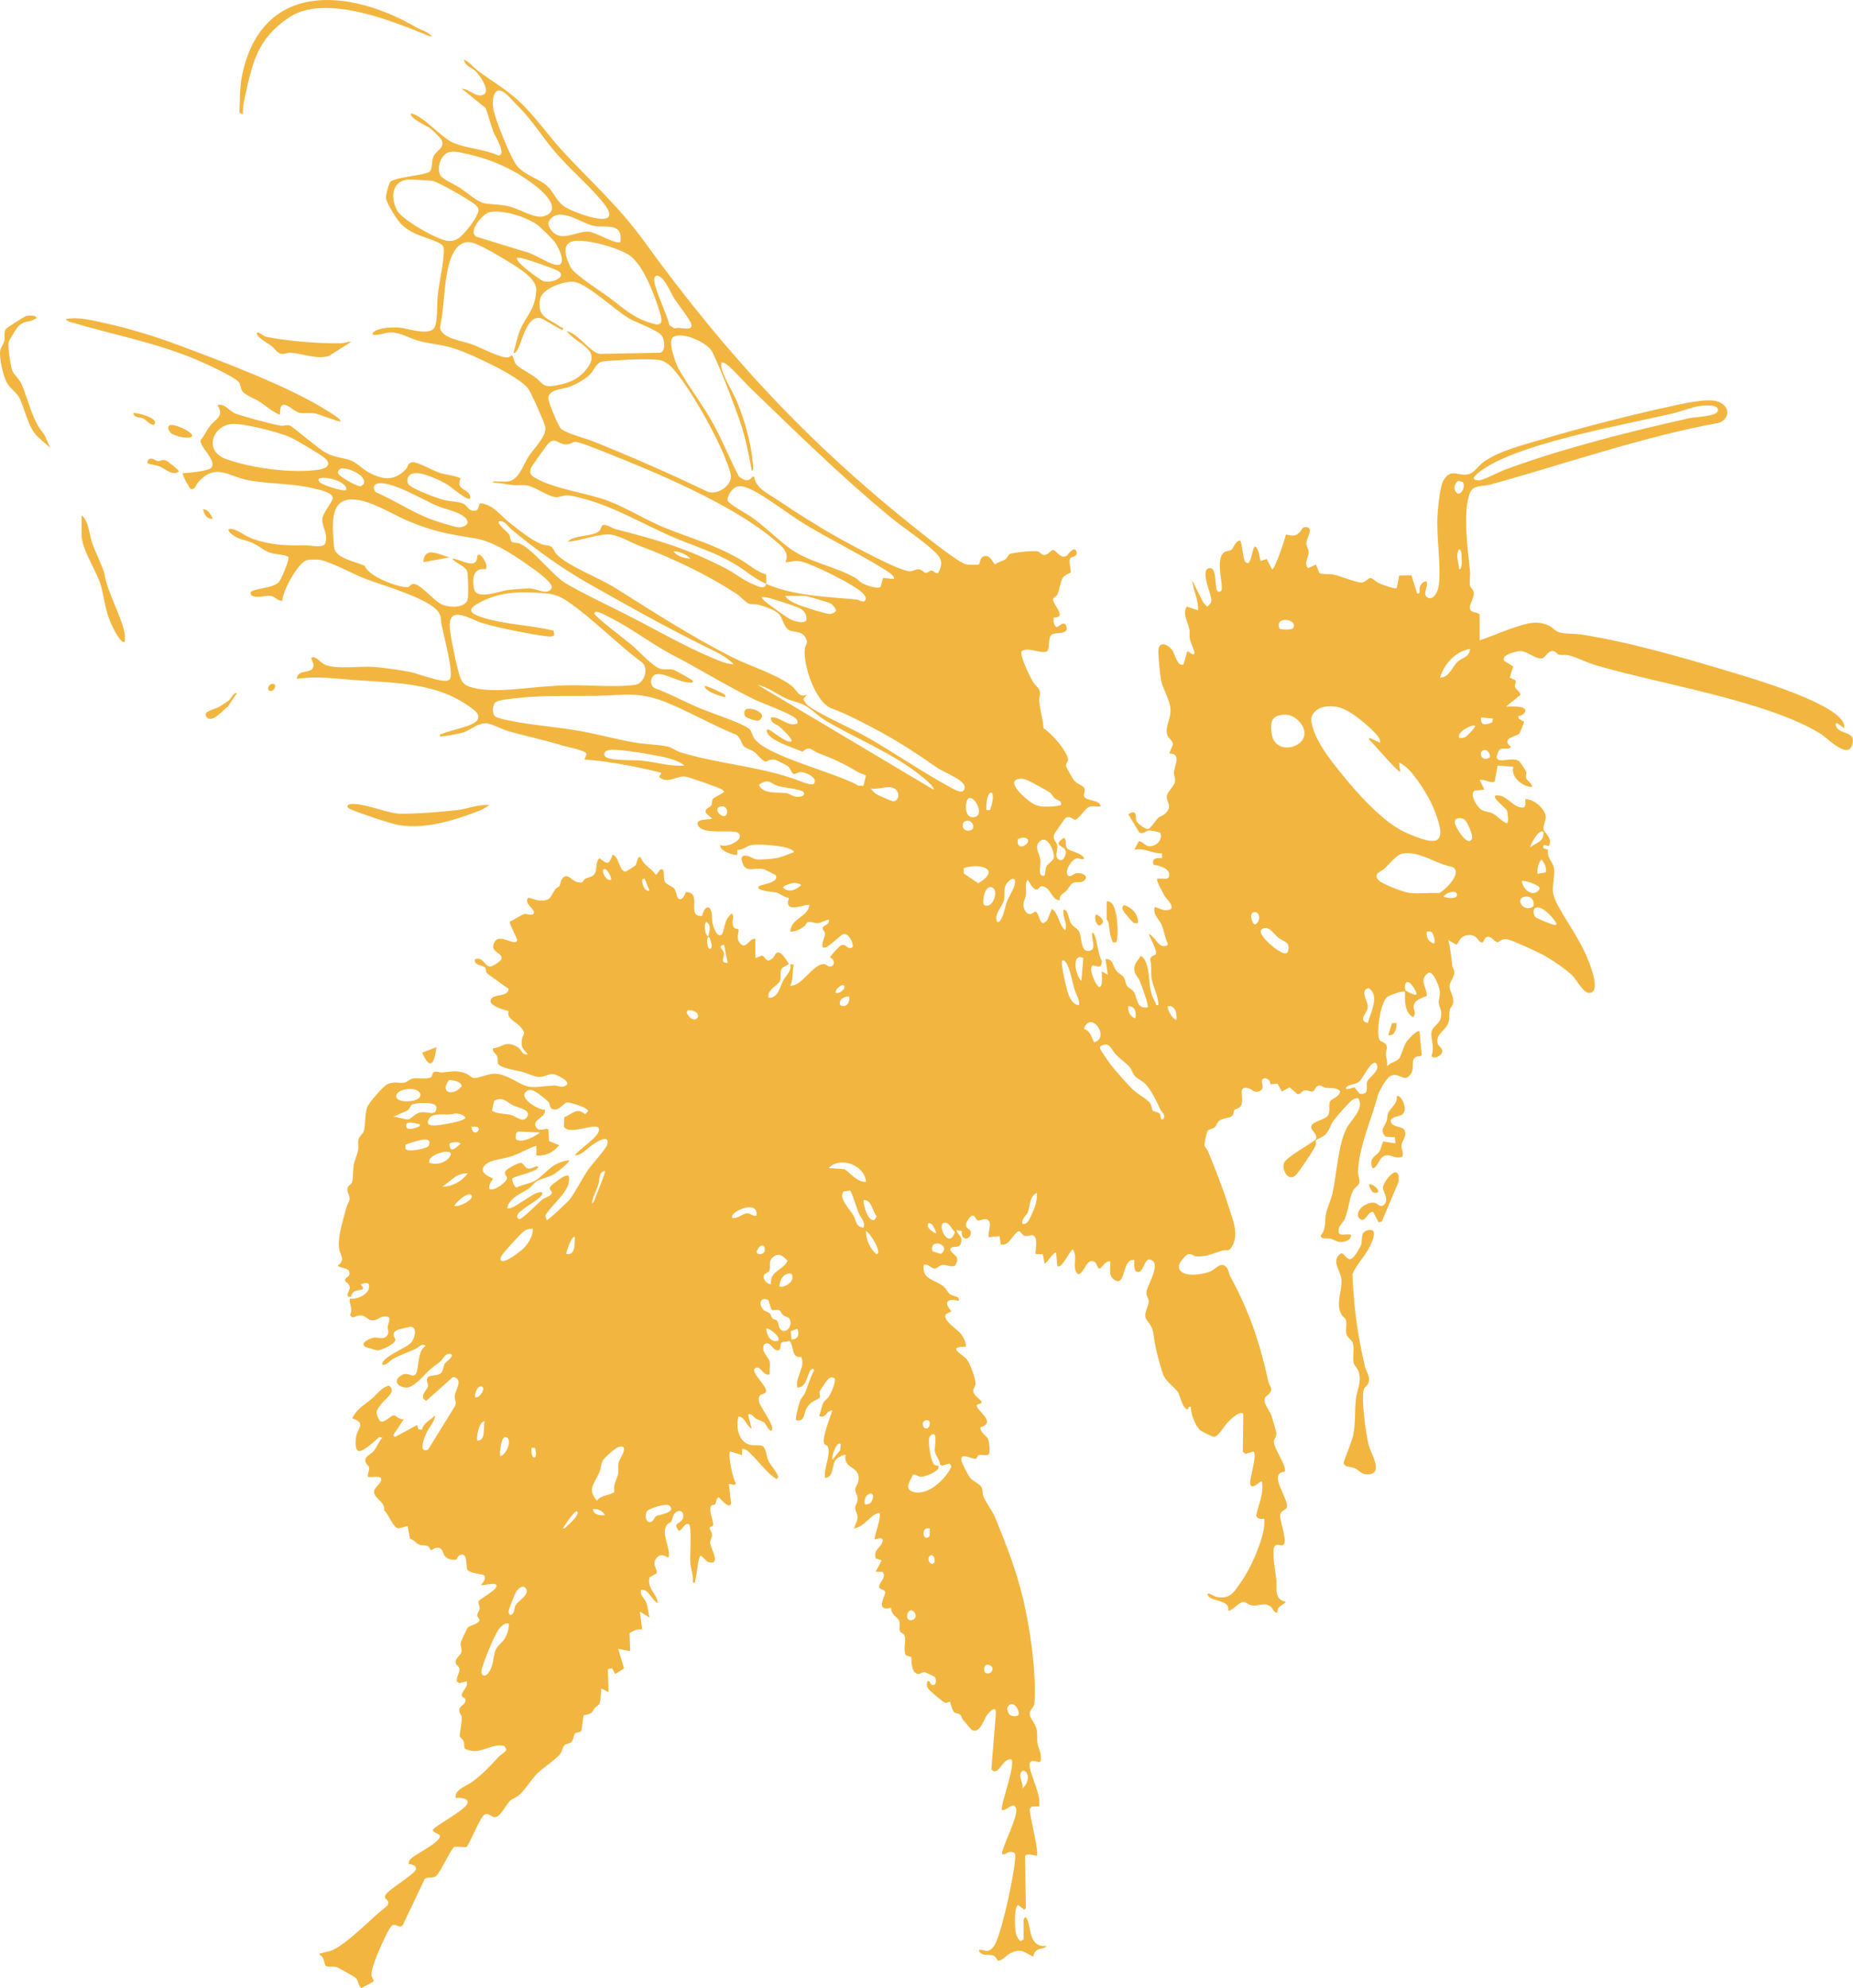 <?xml version="1.0" encoding="UTF-8"?>
<svg id="Ebene_1" xmlns="http://www.w3.org/2000/svg" version="1.1" viewBox="0 0 518.286 556.03">
  <!-- Generator: Adobe Illustrator 29.2.1, SVG Export Plug-In . SVG Version: 2.1.0 Build 116)  -->
  <g id="wiey03.tif">
    <g>
      <path d="M214.303,163.287c-3.3-1.441-5.677-3.661-8.779-5.524-5.648-3.392-10.753-4.782-16.629-7.265-9.487-4.009-18.033-9.509-28.37-11.679-2.835-.595-2.399-.147-4.638.232-1.871.317-6.08-2.882-8.467-3.282-1.323-.221-2.668.059-3.955-.083-1.845-.203-3.684-.685-5.555-.673-.079-.586.765-.319,1.172-.334,1.075-.04,2.25.136,3.292-.077,2.836-.577,4.096-4.845,5.488-6.964,1.493-2.27,5.242-5.817,4.63-8.373-.331-1.381-4.011-9.645-4.825-10.669-2.789-3.512-15.516-9.385-20.018-10.944-3.561-1.233-6.736-1.36-10.217-2.235-2.635-.663-5.271-2.386-8.015-2.444-1.669-.035-3.405.944-5.162.645-.135-.607.183-.661.559-.952,1.347-1.042,5.269-1.205,6.976-1.03,2.266.232,8.028,2.271,9.632.138,1.026-1.364.782-6.995,1.009-9.088.407-3.769,1.532-8.466,1.687-12.137.071-1.664-.181-2.078-1.614-2.744-3.642-1.692-6.594-1.87-9.997-4.82-1.243-1.077-4.395-6.079-4.548-7.596-.074-.732.812-4.319,1.357-4.666,2.045-1.301,9.634-1.717,10.784-2.677.998-.832.462-2.945,1.249-4.472.754-1.461,2.91-2.127,2.284-4.152-.217-.701-2.558-2.966-3.256-3.493-.681-.515-6.333-3.159-5.352-4.236,1.063.324,1.881.797,2.799,1.404,2.549,1.685,6.285,5.614,8.744,6.737,3.748,1.711,8.985,1.873,12.848,3.657,2.397-.177-1.004-5.523-1.43-6.662-.812-2.169-1.311-4.443-2.149-6.602l-6.68-5.436c1.959-.044,4.078,2.669,6.058,1.686,2.122-1.054-1.102-5.53-2.191-6.563-1.001-.95-2.614-1.305-3.193-2.864-.437-1.393,3.536,2.522,3.729,2.665,3.723,2.765,7.722,5.081,11.254,8.266,4.663,4.205,8.2,9.542,12.438,14.149,8.222,8.939,15.654,15.34,22.995,25.468,22.855,31.53,45.677,56.214,76.297,80.534,2.272,1.805,11.744,9.427,13.811,9.747.508.079,3.254.118,3.468-.022.361-.237.092-2.355,1.896-2.345,1.59.009,2.07,2.282,2.687,2.33.758-.708,2.16-.924,2.862-1.459.522-.398.731-1.297,1.233-1.459,1.316-.424,6.348-.98,7.683-.721.839.163.992,1.062,1.993,1.012,1.08-.054,1.711-1.364,2.386-1.366.937-.003,1.935,2.706,3.872,1.525.147-.09,2.1-3.038,2.688-.997.368,1.275-1.223,1.276-1.584,1.592-1.082.948.367,3.434-.149,4.237-.095.148-1.68.497-2.261,1.606-.61,1.165-.781,3.301-1.456,4.616-.257.5-1.032.547-1.126,1.192-.193,1.327,4.13,5.209.199,5.102-.171.743-.014,2.521.865,2.664.417.068,2.361-2.396,2.735.238.276,1.944-3.265,1.14-4.198,1.886-1.126.899-.39,4.044-1.324,4.648-1.412.912-5.252-1.356-7.034-.048-.736,1.038,2.302,7.145,3.042,8.448.584,1.029,1.707,1.729,1.987,2.754.238.872-.206,1.794-.134,2.777.165,2.259,1.055,5.197,1.195,7.576,2.264,1.504,5.583,5.336,6.63,7.845.676,1.619-.571,1.678-.278,2.932.074.318,1.931,3.535,2.217,3.877.731.875,2.531,1.386,2.88,2.196.344.797-.458,1.527-.033,2.344.639,1.227,4.367.751,4.559,2.69-1.035.117-2.402-.258-3.357.176-.886.402-2.799,3.29-3.61,3.495-.769.194-1.423-1.163-2.794-.476-.26.131-3.23,4.434-3.306,4.793-.323,1.544.774,1.79.944,2.976.193,1.346-1.039,3.287.676,4.024.996.428,2.108-1.708,1.526-2.874-.558-1.118-3.618-1.2-.342-3.357.954.76.148,1.948.814,2.881s3.982,1.304,4.735,2.67c.392.945-1.444.173-1.831.182-1.372.032-3.575,3.395-2.719,4.704.739.847,1.509-.253,2.266-.47,1.038-.299,3.391.284,2.807,1.465-.865,1.604-2.592.578-3.742,1.326-.447.291-1.144,1.504-1.646,2.056-.859.944-2.024,1.046-1.867,2.681-2.375-.112-2.289-3.336-4.709-3.907-.975-.23-.965.671-1.58.843-1.132.318-2.09-1.879-2.625-2.657-.87.39-.403,3.213-.525,4.187-.182,1.454-1.375,2.428-.28,4.355,1.261,2.22,2.578.167,2.994.354,1.02.567,1.013,3.232,2.182,3.237l.994-.712,1.361-3.342c2.003,1.514,1.87,4.406,3.708,6.053.761-1.669-.523-3.262-.519-4.871,0-.303-.145-1.163.512-.846.811.391,1.064,2.824,1.63,3.757.628,1.035,1.771,1.278,2.316,2.396.816,1.672.28,6.055,3.056,5.23,1.834-.546.221-3.614.579-4.991.08-.11.415.197.505.333.793,1.193,1.095,5.925,2.199,7.571-.154,2.128-.813,1.499-2.496,1.208-1.492.425.613,5.405,1.645,6.031,1.343.281.702-3.525.84-4.374l1.677,1.008-.669-4.372c1.988-.378,2.04,1.902,3.029,3.194.581.76,1.654,1.255,2.028,1.764.496.675.585,1.948.983,2.542.35.522,1.474.857,1.989,1.8.946,1.727.601,4.591,3.747,4.162.465-.456-1.787-6.382-2.187-7.405-.381-.974-1.332-1.718-1.497-2.886-.264-1.867.942-2.68,1.833-4.175.405.384.846.732,1.103,1.247,1.934,3.887.406,7.565,2.94,11.881.256.436-.06.848.835.663.005-2.599-1.601-5.217-1.93-7.658-.225-1.667.152-3.35-.395-4.985.054-1.077,1.434-1.282,1.594-1.553.529-.894-1.602-4.551-1.959-5.656,1.647.538,2.598,3.68,4.532,3.38.388-.06.675-.175.836-.559-.873-1.699-1.076-3.826-1.83-5.522-.702-1.58-2.453-2.608-1.857-4.874,1.362.406,2.3,1.139,3.869.84,2.283-.435-.657-3.126-1.12-3.924-.477-.822-1.966-3.57-2.077-4.322-.1-.677.05-.446.5-.505,1.136-.149,2.976.587,2.87-1.147-.117-1.912-2.9-2.468-4.41-2.752-.564-1.756.884-2.012,2.391-1.821v-1.344c-2.757.119-4.77-1.648-7.741-1.013l1.222-2.336c.819-.238,1.747,1.176,2.672,1.324,1.977.316,4.223-1.696,3.362-3.722-.146-.203-2.68-.68-3.07-.668-.981.031-1.694,1.228-2.842.524l-3.027-5.044c2.78-1.736,1.839,1.183,2.324,2.024.343.593,2.508,2.251,3.179,2.123.768-.146,2.152-2.534,2.89-3.161.627-.532,1.392-.593,2.059-1.306,2.021-2.159.142-3.021.313-4.703.131-1.288,2.091-2.834,2.301-4.156.132-.833-.346-1.654-.299-2.595.086-1.741,2.226-5.252-1.329-5.23l1.045-2.524c.004-1.241-1.58-1.603-1.733-3.365-.201-2.317,1.263-3.996,1.02-6.727-.232-2.608-2.157-5.57-2.612-7.818-.265-1.31-.843-7.071-.752-8.341.039-.537.116-1.187.573-1.542,1.161-.764,2.796.602,3.42,1.593.592.941,1.479,4.751,3.033,3.773l1.058-3.653c.211-.162,1.862,1.643,2.016.498.064-.472-1.1-2.924-1.267-3.775-.186-.946.028-1.918-.165-2.864-.423-2.071-2.028-4.42-.72-6.336l3.16,1.034c.14-2.889-1.38-5.555-1.678-8.413l3.081,6.168,1.122,1.221c.611-.552,1.191-.926,1.201-1.826.018-1.57-3.399-8.685-.511-8.946,2.687-.242.722,8.079,3.173,6.407,1.082-.738-1.811-8.661.833-10.781.659-.528,1.635-.412,2.106-.758.582-.428,1.042-2.487,2.448-2.594.662,1.252.714,5.365,1.501,6.075,1.717,1.548,1.757-4.372,2.71-4.386,1.172.935,1.039,2.684,1.518,4.031l1.681-.532,1.512,2.882c.8.002,3.585-8.375,3.872-9.754,1.58.283,2.395.711,3.717-.487.773-.7.687-1.801,2.162-1.547,1.895.327-.182,3.126-.163,4.565.012.904.624,1.616.661,2.378.063,1.295-1.571,3.209-.155,4.508l2.185-1.001.925,2.359c1.251.512,2.634.169,3.873.419,2.04.411,6.283,2.206,7.864,2.266,1.133.043,1.886-1.351,2.6-1.285.611.057,1.602,1.131,2.274,1.426.782.343,4.555,1.757,5.039,1.404l.699-3.512,3.431-.062,1.571,5.065c1.112.253.522-.967.761-1.771.242-.81.987-1.675,1.927-1.595.506,1.484-1.421,3.668.338,4.552,1.673.841,2.878-2.062,3.038-3.367.717-5.873-.694-13.297-.359-19.543.116-2.171.688-8.162,1.626-9.817,2.249-3.965,4.672-.747,7.474-1.95,1.335-.573,2.489-2.346,3.793-3.273,4.33-3.078,10.657-4.647,15.727-6.148,11.677-3.457,24.771-6.863,36.665-9.441,3.3-.715,10.475-2.424,13.38-1.232,3.049,1.251,3.26,4.36.287,5.813-21.857,4.012-42.813,11.43-64.129,17.314-1.91.527-4.749.105-5.635,2.105-2.3,5.187-.66,16.344-.091,22.129.124,1.263-.215,2.882.008,4.03.156.8.936.935,1.036,2.018.151,1.631-1.259,2.99-1.056,4.372.199,1.361,1.952.837,2.708,1.693v7.236c4.045-1.353,8.425-3.396,12.525-4.471,2.459-.645,4.507-.754,6.898.36,1.034.482,1.726,1.634,3.101,1.947,1.706.388,4.073.243,5.872.522,13.997,2.173,29.393,6.739,43.022,10.825,6.493,1.946,26.674,8.023,30.033,13.381.417.665.614,1.204.517,2.004l-1.853-1.342c-.621-.233-.608.384-.447.785,1.01,2.51,5.867,1.181,4.511,5.289-1.326,4.02-7.021-2.072-8.705-3.114-15.142-9.361-45.286-13.984-63.164-19.288-2.508-.744-4.938-2.11-7.388-2.708-.983-.24-2.012.02-2.812-.217-.492-.146-.726-.85-1.429-.958-1.727-.265-2.152,1.915-3.357,2.039-1.665.17-3.978-1.943-5.725-2.039-1.218-.067-5.801,1.031-4.718,2.72l2.503,1.568-.968,3.119,1.532.681c.427.593-.196,1.319-.109,1.816.09.515,1.677,1.682,1.566,2.347l-4.001,3.243c1.012.042,5.405-.379,5.404,1.178-.195.948-1.183,1.39-2.037,1.522l.205.692,1.45.853c.039.171-1.133,3.06-1.298,3.264-.738.914-5.392,1.266-2.384,3.768-.683.999-2.169.151-3.027.669-.361.218-1.08,1.808-.961,2.291.46,1.868,4.489-.365,6.35,1.08.158.123,1.839,2.68,1.89,2.852.197.673-.254,1.193.033,1.926.218.556,3.06,2.841.766,2.302-2.437-.574-5.068-2.848-4.38-5.555l-4.367-.35-.83,4.389c-.543.852-3.174-.729-4.217-.345l1.345,2.687-2.801.311c-1.43.909.612,4.29,1.616,5.084,1.109.876,2.341.746,3.446,1.265,1.258.591,2.507,2.247,3.968,2.757.696-.033.231-3.014.094-3.454-.27-.865-4.096-3.496-3.292-4.277,3.066-.603,4.866,3.408,7.601,3.349,1.142-.025.783-1.607.812-2.342,2.269-.154,5.55,2.662,5.705,4.897.071,1.035-.865,2.673-.611,3.613.247.915,2.676,2.441,1.472,4.622l-1.348-.346c-.908,1.337.925,1.056,1.131,1.394-.51,2.304,1.639,3.442,1.695,5.542.129,4.818-1.533,5.37,1.313,10.464,3.088,5.527,6.328,9.655,8.64,15.928.558,1.513,2.914,7.796-.007,8.081-1.784.174-3.594-3.716-5.028-5.065-1.844-1.736-6.089-4.602-8.362-5.773-1.721-.886-7.779-3.705-9.38-4.091-2.076-.501-2.509.853-3.082.75-1.008-.182-2.697-3.441-3.961-.012l-.463.062c-1.025-.151-.966-2.082-3.366-2.067-3.03.018-2.744,2.454-3.75,2.667l-2.137-1.286c.567,2.42.807,4.709,1.084,7.156.065.569.548,1.156.58,1.787.073,1.448-1.356,2.771-1.351,4.013.005,1.338,1.305,2.748,1.023,4.686-.124.852-.775,1.227-.922,1.786-.357,1.357.145,2.508-.581,4.131-.787,1.759-3.563,2.951-2.797,5.477.214.705,1.508,1.274,1.233,2.359-.231.916-2.249,2.127-3.01,1.031,1.015-2.085-.263-4.892.036-6.659.345-2.04,2.867-2.115,2.706-5.415-.054-1.104-.626-1.898-.685-2.724-.082-1.155.503-2.07.247-3.585-.177-1.045-1.705-5.263-3.048-4.92-3.017,1.98-.494,3.927-.556,6.472-.08.331-3.62.765-3.676,3.063-.021.87.89,2.087-.217,2.877-2.341-1.278-2.279-4.716-2.181-7.067-.455-.446-4.432,1.005-4.956,1.444-1.931,1.62-3.154,9.718-2.227,11.944.316.759,1.83.544,2.082,2.008.131.759-.322,1.333-.287,1.939.064,1.116.596,2.303.342,3.533.765-.981,2.743-1.389,3.375-2.174.68-.844,1.188-3.386,2.061-4.67.434-.638,2.977-3.471,3.643-2.917l.653,6.518-.299.397c-3.932,0-.782,3.492-3.404,5.687-1.585,1.327-2.839-1.308-5.149-.104-1.074.56-3.114,4.163-3.42,5.328-1.722,6.571-5.363,14.536-5.57,21.384-.034,1.11.611,2.263.304,3.291-.179.599-1.273,1.222-1.689,2.025-1.001,1.933-1.345,5.619-2.275,7.822-.403.956-1.563,1.974-1.695,2.693-.526,2.843,1.777,1.301,3.364,1.842.237,1.529-1.945,2.115-3.155,1.999-.92-.088-1.66-.703-2.473-.917-.867-.229-2.779.345-2.79-.904,1.626-2.034,1.011-3.898,1.432-5.992.374-1.859,1.453-4.009,1.86-5.881,1.137-5.218,1.574-13.727,3.987-18.225,1.268-2.363,5.014-5.385,3.172-8.306-.245-.145-1.287.293-1.594.462-.704.386-4.647,4.904-5.296,5.808-.807,1.125-1.199,2.794-2.211,3.847-.621.646-2.547,1.448-2.629,1.578-.188.3-.009,1.109-.217,1.629-.489,1.224-4.27,6.773-5.224,7.906-2.307,2.741-4.36-1.398-3.533-3.195.704-1.529,7.115-5.104,8.749-6.394.977-1.573-1.461-2.522-1.137-3.806.351-1.39,3.893-1.747,4.687-3.078.697-1.169.029-2.588.538-3.813.337-.811,2.875-1.357,2.795-2.919-1.053-1.142-2.744-.742-4.122-.936-.528-.074-1.006-.684-1.745-.613-1.066.103-1.129,1.484-1.747,1.661-.494.142-1.455-.443-2.288-.312-.805.126-1.086,1.161-2.019,1.04l-2.171-1.886-2.181,1.162-1.206-2.188-1.996.168c.093-1.656-2.386-2.365-2.375-.842.006.888.855,2.319-.932,2.835-1.458.421-1.909-.703-2.976-.935-3.289-.713-.596,3.336-2.152,5.213-.484.583-1.37.622-1.611.915-.305.37-.107,1.249-.771,1.755-.738.563-2.5.465-3.477,1.233-.704.553-.697,1.292-1.236,1.793-.505.469-1.613.61-2.011,1.018-.284.291-1.027,3.69-.863,4.223.152.494.732.942.931,1.442,2.04,5.105,4.125,10.189,5.748,15.455,1.074,3.484,3.011,7.608,1.104,11.042-1.102,1.985-1.434.944-2.964,1.411-2.294.7-4.504,1.78-7.132,1.594-.773-.055-1.312-.887-2.296-.616-.789.218-2.654,2.483-2.594,3.46.204,3.334,6.904,2.254,8.974,1.265,1.44-.688,2.822-2.775,4.338-1.093.668.741.644,1.778,1.092,2.608,5.376,9.966,8.207,18.307,10.642,29.408.338,1.543,1.485,1.749.188,3.421-.29.374-.847.494-1.105,1.016-.755,1.526,1.299,3.588,1.797,5.116.222.68,1.282,4.316,1.327,4.764.108,1.094-.587,1.56-.672,2.352-.189,1.758,3.878,7.276,2.992,8.515-4.962.476,1.641,7.996.557,10.135-.307.605-1.629.734-1.802,1.919-.226,1.546,2.386,7.969.724,8.485-.696.216-2.166-.768-2.471.871-.431,2.311.415,6.298.671,8.753.257,2.469-.749,5.521,2.695,6.227-.929,1.148-2.513,1.082-2.358,3.025-1.008.152-1.279-1.124-1.798-1.564-1.875-1.59-3.283-.137-5.414-.476-.882-.14-1.665-.963-2.377-.965-1.12-.003-3.579,2.978-4.204,2.335.586-3.032-4.973-2.391-5.72-4.214-.484-1.181,2.049.39,2.261.433,4.134.841,5.037-1.293,7.097-4.193,2.666-3.753,5.821-10.908,6.429-15.446.095-.713.018-1.447.027-2.16-.913.046-1.888.107-2.28-.883.66-3.106,2.258-6.361,1.605-9.549-.449-.334-3.112,2.898-3.277.427-.096-1.438,2.076-8.018.911-8.833l-2.188.669-.776-.564.13-10.561c-.819-1.244-3.772,1.704-4.393,2.365-.957,1.018-2.437,3.779-3.773,3.99-.368.058-3.481-1.489-3.81-1.783-1.524-1.359-2.686-4.533-2.679-6.579-.874-.173-.513.191-.838.683-1.435.038-2.198-3.837-2.707-4.707-.827-1.415-3.527-2.906-4.345-5.415s-1.785-5.984-2.223-8.547c-.586-3.43-.066-3.427-2.234-6.344-1.164-1.566.521-3.619.554-5.161.02-.95-.733-1.464-.647-2.607.122-1.615,3.84-7.359,1.687-8.807-2.419-1.628-2.212,3.521-4.174,3.16-1.181-.217-.889-2.408-.89-3.316-3.397-.646-2.367,7.14-5.224,5.727-2.232-1.104-1.356-3.305-1.507-5.388-1.336-.156-1.934,1.311-2.865,2.016-.829.196-.81-1.501-1.501-1.856-2.365-1.217-2.684,2.987-4.558,3.475-2.071-1.603.004-4.665-1.512-6.999-1.057.559-3.088,5.552-4.366,4.708l-.343-3.699c-.538-.603-2.629,2.979-3.195,3.021l-.542-2.648-1.984-.036c-.172-1.236.767-4.525-.671-5.238-.49-.243-1.521.399-2.452.128-.651-.189-1.087-1.371-1.709-1.262-1.872,1.074-2.424,4.161-4.914,3.666l-.38-2.309-2.995.3c-.354-1.369.89-3.482.029-4.573-.893-1.131-2.314.108-3.171-.168-.596-.192-.589-1.341-1.403-1.337-.584-.002-1.703,1.771-1.793,2.283-.262,1.484,1.227,1.438,1.311,2.279.224,2.261-2.803,2.798-2.528-.183l-1.53-.317c.543,1.578,1.9,1.723,1.276,3.801-.463,1.542-2.989.316-2.973,1.751,1.086,1.911,2.975,1.634,1.38,4.392-1.149.59-2.446-.292-3.526-.187-.933.091-1.466,1.1-2.361,1.021-.78-.069-1.719-1.448-2.882-1.02-.586,4.277,3.235,4.04,5.558,6.05.735.635,1.047,1.618,1.857,2.181,1.076.749,2.713.384,2.342,1.862-3.148-.919-4.361.327-2.024,2.863l-1.531.823c-1.177,1.625,3.285,4.277,4.229,5.571.708.971,1.43,2.321,1.347,3.532-5.71-.031-.804,2.181.288,3.583.852,1.095,2.439,5.351,2.416,6.694-.015.896-.755,1.477-.635,2.268.153,1.005,1.696,2,2.304,2.774.224,1-1.546.473-1.33,1.324.383,1.509,5.564,4.589.995,5.913l.039.453c.326,1.303,1.933,2.125,2.173,2.881.232.732.737,4.089-.076,4.352-.761.247-1.856-.158-2.603.099-.459.158-.432.888-.777.976-1.058.272-4.352-1.951-4.086.403.084.741,1.968,4.316,2.479,4.954.742.926,2.62,1.626,3.151,2.57.485.862.25,1.691.523,2.506.422,1.257,2.632,4.373,3.24,5.846,2.512,6.081,5.121,12.737,6.96,19.291,2.505,8.928,4.781,23.638,4.106,32.886-.081,1.106-1.411,1.774-1.33,3.019.066,1.009,1.483,2.554,1.861,3.883.433,1.522.123,2.859.302,4.07.247,1.671,1.374,3.187.867,5.176-.119.913-2.969-1.291-3.065,1.033-.073,1.776,2.485,7.116,2.72,9.764.054.613-.008,1.238.005,1.849l-2.139.048-.564.788c.07,1.749,2.682,12.259,2.026,12.96-.874-.005-2.933-.944-3.316.217l.244,14.379-.46.543-1.673-1.34c-1.25.283-.948,6.587-.701,7.76.185.88.664,1.772,1.369,2.336l.837-.503v-5.385c0-.28.422-1.255.839-.503,1.523,2.748.342,8.092,5.554,7.742-.518.828-1.839.57-2.685,1.18-.591.425-.938,1.131-1.02,1.846-2.566-1.305-3.258-2.442-6.279-1.068-1.174.534-2.47,2.345-3.593,2.1-.253-.055-.409-.918-1.138-1.304-1.146-.606-3.032.313-4.127-1.247-.47-.949,1.798-.108,2.187-.131,1.088-.064,1.895-1.115,2.356-2.049,2.053-4.148,5.092-18.631,5.511-23.438.125-1.43.247-2.304-1.481-2.175-.839.062-1.443,1.011-2.188.532.25-2.664,4.864-10.869,3.878-12.947-.828-1.747-2.552,1.012-3.871.666-.703-.737,3.744-12.059,2.685-14.128-2.611-.633-3.506,4.969-5.663,2.804l1.276-15.817c.107-2.264-1.822-.337-2.485.575-.907,1.25-1.977,5.327-4.229,4.199-.171-.086-2.093-2.427-2.505-2.892-.313-.353-.39-1.01-.698-1.32-.515-.518-1.371-.398-1.765-.763-.376-.348-1.065-2.3-1.092-2.95-.604.062-1.011.477-1.667.187-.433-.192-4.053-3.211-4.391-3.716-.512-.764-.644-1.316-.331-2.188,1.059-.298.609,1.391,1.845,1.005.696-.218.662-1.681.205-2.221-.103-.122-2.728-1.348-2.888-1.354-.565-.021-1.236.676-1.958.498-1.732-.425-1.567-3.367-1.726-4.687l-1.553-.531c-.823-1.79.43-4.718-.513-5.818-.291-.339-.946-.442-1.105-.914-.281-.836.161-2.024-.275-3.066-.249-.596-2.428-1.762-2.148-3.438-3.993.849-2.434-1.818-1.65-4.206-.109-1.236-1.766-.74-1.73-1.687.053-1.392,2.137-2.527.988-4.161l-1.968-.051,1.683-3.185-1.667-.528c-.801-2.631,1.778-2.978,1.988-5.169-.592-1.035-1.478-.132-2.341-.204.068-1.152,2.151-6.811,1.343-7.4-2.747.613-3.933,3.918-7.065,4.371.263-.86.937-2.031.998-2.897.083-1.176-.722-2.027-.655-2.97.058-.829.795-1.367.69-2.71-.07-.893-.746-1.542-.695-2.33.043-.661.703-1.457.862-2.195.969-4.508-4.295-3.267-3.557-7.424-.314-.332-2.231.761-2.575,1.126-1.338,1.42-.635,5.192-3.143,5.268-.551-2.316,1.864-6.949.689-8.854-.186-.302-.824-.334-.973-.781-.587-1.765,1.716-7.249,2.302-9.207-1.69-.215-1.668,2.442-3.707,1.506.521-1.07.712-2.82,1.247-3.773.304-.541,1.09-.96,1.597-1.797.533-.881,2.008-4.149,1.501-4.99-.979-.494-1.472-.095-2.134.66-.219.25-1.979,2.848-2.045,3.018-.268.685.676,1.558-.521,2.168-1.233.628-2.073.918-3.011,2.359-1.013,1.556-.547,4.176-3.025,3.54-.388-.374.802-4.715,1.109-5.455.347-.835,1.073-1.449,1.414-2.288.843-2.07,1.389-4.269,2.516-6.229-.406-.415-.351-.647-.843-.177-1.269,1.212-1.056,4.948-3.855,5.06-.803-2.883,2.425-5.696,1.028-8.605-2.836.378-1.883-2.94-3.242-4.478-.55.241-1.815.182-2.181.447-.569.41-.037,1.937-.858,2.19-1.895.28-2.116-2.873-4.019-1.684-1.103,2.094,1.249,3.487,1.513,4.911.196,1.063-.098,2.41.014,3.519-1.943.651-2.752-3.244-4.359-1.482-.303,1.754,4.162,5.241,3.209,6.544-.507.693-2.205.052-1.87,2.482.197,1.429,4.018,6.166,3.696,7.761-.318,1.572-1.888-1.498-2.044-1.653-.685-.68-1.696-.809-2.452-1.25-.721-.421-1.324-1.778-2.241-1.124l1.011,3.866c-1.597-.761-1.793-3.264-3.695-3.366-.801,2.819-.003,7.241,3.343,7.928,1.128.232,2.777-.106,3.577.461.981,1.109.81,2.567,1.43,3.955.454,1.016,2.867,3.795,2.753,4.645-.032.237-.577.701-.86.188-2.278-1.115-6.652-7.354-8.447-8.038-.22-.084-.77-.201-.792.119v1.511s-3.355-1.005-3.355-1.005c-.69.502.72,7.834,1.665,8.919-.543.881-1.197.107-2.008.166l.626,5.499c-.57,1.842-3.255-1.79-3.488-1.792-.728.447-.634,1.506-1.019,2.029-.227.309-.725.063-.848.167-1.33,1.125.784,4.999.281,5.812-.112.181-.843.236-.932.584-.085.33.68,1.199.684,1.995.005.76-.538,1.421-.544,2.026-.015,1.49,3.399,6.696-.581,5.486-.651-.198-1.697-2.02-2.253-1.613-.812,2.138-.682,4.439-1.305,6.623-.161.566.252.94-.716.778.278-1.909-.564-3.685-.687-5.54-.13-1.966.417-9.737-.302-10.752-1.81-.926-2.474,4.13-3.67.357.177-.946,2.27-.952,1.973-3.058-.203-1.439-1.566-1.212-2.383-.374-.633.65-.581,1.719-.973,2.304-.242.361-.859.462-1.189.909-1.761,2.38,1.048,6.379.497,9.087-.314.347-1.801-1.592-3.37.163-1.595,1.785.398,3.122-.017,4.339l-1.953,1.094c-.862,3.001,2.028,4.504,2.309,7.195-1.898-.885-2.436-3.957-4.706-3.7-.372,1.65,1.003,2.28,1.511,3.702.407,1.141.545,2.811.84,4.037l-2.687-1.681.673,5.045c-1.36-.217-2.414.34-3.544,1.001l.176,5.057-3.362-.67,1.661,5.511-2.499,1.56-.89-1.642-1.146.28.178,6.403-2.016-1.006c-.101,1.181-.12,3.257-.56,4.296-.179.423-.749.547-1.07.958-1.224,1.564-.765,1.813-3.341,2.23l-.576,4.3c-.358.59-1.452.465-1.778.746-.375.323-.443,1.86-1.066,2.469-.583.57-1.37.359-1.876.817-.482.435-.795,2.014-1.369,2.67-1.335,1.526-4.929,3.912-6.394,5.385-1.435,1.442-3.256,4.435-4.889,5.88-.797.705-1.877.991-2.661,1.714-1.159,1.068-2.594,4.527-4.205,4.52-1.039-.004-1.919-1.572-3.099-.548-1.256,1.09-4.101,8.462-4.875,8.92l-3.298-.105c-1.099.676-3.84,7.115-5.22,8.248-.84.69-2.218.043-3.111.761l-6.126,12.886c-1.267,1.499-2.208-1.65-3.838,1.195-1.268,2.213-5.234,10.75-4.92,12.901.093.635.564,1.059.643,1.673l-3.471,1.867c-1.035-.792-.704-2.11-1.769-2.966-.265-.213-4.874-2.842-5.161-2.916-.905-.233-2.62.011-3.063-.302-.355-.251-.371-2.644-1.656-3.058-.109-.731.107-.397.486-.511,2.132-.64,2.583-.398,4.665-1.734,4.784-3.071,9.184-7.997,13.708-11.53,1.112-1.823-1.099-1.569-.534-2.868.737-1.692,8.146-5.8,8.556-7.31.298-1.1-1.179-1.449-1.98-1.456-.031-.367-.031-.681.158-1.017.81-1.436,7.346-4.267,8.44-6.385.643-1.244-1.86-1.134-1.864-2.18.196-.886,8.757-5.401,9.595-7.246.777-1.711-2.07-1.815-3.205-1.68-.429-2.336,2.95-3.279,4.686-4.57,3.009-2.239,4.827-4.216,7.256-6.88.601-.658,2.205-1.442,2.206-2.178l-.49-.871c-3.107-.993-6.271,1.955-9.342,1.284-2.809-.614-1.507-.74-2.105-2.623-.196-.617-1.051-1.149-1.088-1.488-.062-.57.682-4.066.554-5.377-.062-.637-.82-.992-.681-2.011.133-.973,1.441-1.383,1.644-2.108.43-1.531-1.047-1.136-.968-1.926.22-1.501,2.015-2.396,1.357-3.897l-1.994.541-.667-.413c-.345-1.245.828-2.463.654-3.646-.106-.721-.835-.955-.973-1.434-.416-1.442,1.202-2.117,1.501-3.114.31-1.033-.352-1.759-.149-2.791.042-.213,1.688-3.759,1.809-3.938.542-.799,1.816-.862,2.625-1.411,1.686-1.146.334-1.121.214-2.154-.089-.77.629-1.329.674-2.013.042-.638-.578-1.599-.273-2.115.263-.447,5.222-3.16,4.992-4.26-.242-1.16-3.565.102-4.374-.177.566-.702,1.559-1.742.864-2.713-.247-.346-3.78-.488-4.602-1.454-.626-.736.24-5.488-2.331-4.085-.95.518-.006,1.722-2.694,1.021-2.073-.541-1.563-2.48-2.677-3.033-1.356-.674-2.104.606-2.515.51-.3-.07-.423-.829-.747-1.031-.673-.42-1.718-.211-2.479-.468-.841-.283-1.646-1.47-2.68-1.695l-.67-3.54-2.537.659c-1.497-.071-2.824-4.154-4.021-5.035.361-2.321-2.388-3.032-2.805-4.96-.309-1.429,2.336-2.618,1.944-3.92-.295-.983-2.842-.171-3.687-.541-.142-.839.459-1.716.351-2.508-.099-.728-.921-.975-1.035-1.715-.247-1.602,1.48-1.893,2.368-3.013.81-1.02,1.378-2.629,2.354-3.697l-.84-.175c-1.026.88-4.756,4.462-5.885,3.889-.984-.5-.772-2.967-.597-3.976.445-2.569,2.889-3.714-1.081-5.126,1.217-2.65,3.497-3.85,5.538-5.563,1.507-1.265,2.625-3.153,4.726-3.585,2.22,1.582-.812,3.493-1.848,4.78-1.737,2.157-2.222,2.575-.642,5.164,1.363.609,2.929-1.64,3.83-1.639.644.001,1.766,1.439,2.86,1.011l-3.024,4.547.493.493,6.229-3.362.318,1.197,1.017.142c.354-1.976,2.454-2.727,3.713-4.03-.168,1.825-1.801,3.412-2.521,5.048-.612,1.392-2.296,5.59.509,4.547l7.591-12.276c.417-.973-.238-1.802-.133-2.783.159-1.474,2.601-4.81-.494-5.266l-7.485,6.685-.791-.55c-.503-1.601,1.226-2.689,1.305-3.662.057-.704-.599-1.35-.181-2.174.557-1.098,2.919-.357,3.903-1.498.551-.639.529-1.944,1.03-2.672.114-.165,3.022-2.242,1.468-2.565-1.443-.3-2.048,1.513-2.867,2.176-1.907,1.545-2.136,1.427-4.025,3.379-1.13,1.168-3.551,3.804-5.211,3.835-2.387.045-4.24-1.888-1.49-3.469,1.857-1.068,2.828.836,3.848-.192,1.077-1.086.416-6.864,2.846-7.916-.795-1.115-1.973.387-2.895.8-1.936.869-4.228,1.705-6.084,2.666-.802.416-1.529,1.383-2.361,1.678-.421.15-1.02.192-.766-.428.874-2.134,6.672-4.16,8.078-5.722.989-1.099,1.831-4.371-.172-4.413-.177-.004-3.184.685-3.447.793-2.452,1.009-.776,2.25-.814,2.887-.071,1.161-4.063,3.03-5.13,2.917-.211-.022-2.935-.83-3.141-.928-2.061-.982,1.226-2.569,2.486-2.657,1.029-.072,2.568.734,3.508-.596.696-.985.053-1.632.14-2.396.162-1.412,1.569-3.233-1.314-2.835-1.066.147-1.737,1.108-3.056,1.028-1.433-.086-1.715-1.546-3.661-1.364-1.048.098-1.869,1.206-2.5-.226.939-1.736-.293-2.702-.067-4.499,2.075.341,5.912-1.392,5.343-3.842-.22-.947-1.665-.353-2.311-.191-.151.198,1.261.949.342,1.517-1.423.243-2.731.267-3.021,1.982-2.043.372-.275-1.839-.349-2.637-.101-1.079-1.455-1.549-1.362-2.045.287-1.002,1.521-.764,1.22-2.208-.04-1.161-3.227-1.269-3.218-1.83,2.279-1.648.62-2.82.359-4.74-.457-3.363,1.15-8.049,2.011-11.394.207-.805.852-1.74.921-2.457.098-1.004-.764-1.871-.615-2.931.123-.876,1.068-1.085,1.285-1.77.406-1.289.222-3.513.492-4.893.279-1.427.979-2.789,1.233-4.152.173-.927-.117-1.97.097-2.932.219-.983,1.326-1.515,1.544-2.495.407-1.832.212-4.554.895-6.509.417-1.194,4.455-5.914,5.674-6.442,2.104-.912,3.106-.17,4.627-.415.898-.145,1.55-1.03,2.52-1.188,1.246-.203,4.326.366,5.124-.434.265-.265.216-.9.489-1.186.641-.669,1.714,0,2.445-.054,2.63-.193,4.026-.767,6.745.298.735.288,1.729,1.304,2.282,1.288,1.388-.039,4.169-1.293,5.728-1.25,3.83.106,6.985,3.331,9.846,3.673,2.015.241,4.731-.285,6.697-.361,1.242-.048,2.512.972,3.716-.297.676-1.063-3.079-2.795-3.871-2.899-1.194-.156-2.616.919-4.124.8-1.332-.105-3.252-1.077-4.637-1.448s-5.948-.973-6.663-2.253c-.212-.38-.013-1.318-.217-1.973-.266-.852-1.455-1.251-1.202-2.332,3.024-.366,3.191-2.145,6.473-.575,1.869.894,1.266,2.453,3.288,2.253-1.377-1.534-1.989-1.919-1.664-4.186.233-1.622,1.298-1.269-.181-3.222-1.238-1.634-4.385-2.641-3.536-4.702-1.219-.228-5.214-1.41-5.069-2.847.225-2.238,5.004-.802,5.039-3.351l-5.878-4.222c-.572-.389-.368-1.273-.66-1.696-.493-.714-3.311-.594-2.856-2.357,2.379-.838,2.574,1.947,4.236,2.021.697.031,3.125-1.511,3.192-2.199.187-1.927-3.495-1.738-1.966-4.627,1.086-2.051,4.11-.06,5.543.034.326.021.732-.221.774-.455.132-.734-2.226-4.492-2.046-5.339,1.135-.377,3.088-1.822,4.052-2.083.677-.183,2.394.711,2.703-.322.325-1.087-2.741-2.438-1.679-4.197,1.025-.013,1.822.569,2.856.675,3.612.369,3.256-.875,4.882-3.214.21-.302.791-.373,1.028-.726.31-.462.327-1.331.703-1.905,1.452-2.216,2.675.324,4.232.722,2.113.539,1.569-.477,2.31-.895.793-.448,1.878-.442,2.509-1.207,1.08-1.309.129-3.424,1.512-4.556,2.395,1.883,2.507,1.842,3.693-1.002,1.898.735,1.807,4.91,3.687,4.722.159-.016,2.598-1.585,2.7-1.707.394-.472.402-2.574,1.349-2.347,1.002,2.469,2.935,3.007,4.381,5.046l1.171-1.521c1.466-.746.812,2.351,1.19,3.198.463,1.038,2.117,1.399,2.676,2.036.635.724.578,2.082,1.168,2.873,1.021.718,1.929-1.006,2.077-1.831,4.983-.012-.132,7.16,4.645,6.661.105-.816.88-3.005,2.067-2.182.902,1.266.498,2.821.805,4.246.207.961,1.341,4.474,2.716,3.018.82-2.088.661-4.252,2.686-5.721.818.911-.094,1.964.317,3.389.312,1.081,1.294.743,1.495,1.017.395.537-.912,2.364.563,3.984,1.644,1.806,2.505-1.596,4.186-1.329v5.385l1.848-.693c1.042.107.982,2.504,3.037.697.421-.371.623-1.093.982-1.372,1.321-1.026,2.659,1.952,3.534,2.889-.035.402-1.738.942-2.016,1.406-.623,1.041-.03,2.435-.491,3.463-.582,1.298-3.755,2.527-3.19,4.715,2.637.193,3.144-2.994,4.095-4.82.806-1.547,2.414-2.572,1.962-4.604l1.014.176c-.564,2.046-.037,3.941-1.013,5.883,3.338.141,6.247-5.926,9.286-6.063.723-.033.96.481,1.404.607,1.805.513,2.046-1.935.421-2.447-.032-.298,2.635-3.187,3.029-3.371,1.593-.746,1.759,1.48,3.331.475.254-1.208-1.094-3.821-2.479-3.688-.919.088-4.921,4.686-5.905,3.72-.407-1.225.71-2.943.643-3.886-.04-.572-.812-.984-.63-1.622.172-.6,2.118-.917,1.664-2.232-.093-.122-2.419.952-2.89,1.005-1.016.114-2.155-.564-2.937-.292-.467.163-.583.842-.934,1.105-1.161.868-2.478,1.628-4.005,1.544.266-3.805,4.828-3.928,5.383-7.399-.699-.676-7.471,2.896-5.716-2.018-1.404-.149-2.345-1.184-3.686-1.537-.602-.159-6.405-.476-4.53-1.862,1.029-.405,5.674-1.034,4.468-2.96-.096-.154-3.048-1.611-3.225-1.651-3.18-.716-5.568,1.647-6.362-3.077l.421-.653c1.559-.455,2.542.813,3.984.975,1.002.112,4.309-.185,5.367-.37,1.669-.292,3.314-1.131,4.905-1.661.11-.143-.191-.363-.348-.488-1.735-1.392-8.948-1.818-11.27-1.535-1.568.191-2.568,1.493-4.186,1.367l-.012,1.336c-.464.495-5.3-1.072-4.71-2.694,1.738,1.017,7.179-1.677,4.906-3.396-1.402-1.061-9.341.627-10.991-1.801-1.638-2.411,3.329-1.678,3.726-2.212l-1.616-1.401c-.657-1.49,1.098-1.591,1.448-2.297.281-.567.004-1.352.498-1.858.263-.269,2.914-1.675,3.036-1.851-.008-.269-.301-.501-.503-.669-.511-.426-9.216-3.468-10.18-3.62-2.676-.422-4.939,2.266-7.485.089l.666-1.174c-7.029-1.733-14.315-3.188-21.536-3.708l.606-1.516c-.088-1.053-5.521-1.992-6.665-2.354-5.261-1.663-10.009-2.565-15.144-4.038-1.696-.486-4.545-1.987-5.918-2.173-2.622-.356-4.491,1.794-6.865,2.517-1.899.578-4.405.888-6.399,1.17-.163-.878.167-.592.669-.826,2.138-.997,9.048-2.109,9.851-3.979.58-1.349-.329-2.092-1.328-2.874-9.58-7.505-21.303-7.294-32.917-8.141-5.438-.397-10.864-1.216-16.324-.335.044-3.025,4.645-1.072,4.675-3.863.008-.752-1.285-2.274-.127-2.204,1.142.07,2.106,1.546,3.301,2.088,3.015,1.368,9.843.363,13.516.618,2.876.2,7.494.877,10.349,1.43,2.224.43,9.066,3.212,10.767,2.273.71-.392.614-1.79.561-2.48-.284-3.757-1.741-9.103-2.568-12.928-.286-1.321.063-1.921-.697-3.342-2.107-3.935-16.132-7.849-20.681-9.608-3.068-1.187-10.165-5.001-12.871-5.301-.913-.101-2.7-.113-3.553.15-2.336.72-6.733,8.604-6.715,11.294-1.309.173-1.987-1.141-3.215-1.332-1.789-.278-3.667.879-5.527-.188l-.183-.847c.688-1.053,6.22-1.016,7.925-2.844.677-.726,2.924-6.086,2.702-7.019-1.516-.87-3.52-.587-5.251-1.215-1.578-.573-3.388-2.093-4.962-2.778-2.184-.951-3.711-.722-5.866-2.547-.89-.754-1.122-1.531.26-1.282,1.729.311,4.028,2.12,5.714,2.712,5.189,1.822,9.29,1.938,14.617,1.846,1.366-.024,5.171.804,5.681-.401,1.137-2.683-1.04-4.937-.722-7.071.244-1.638,2.269-3.967,2.802-5.323.796-2.026-4.102-2.836-5.554-3.183-5.925-1.415-12.024-1.114-17.969-2.223-5.592-1.044-9.074-4.987-13.997.552-.755.849-.812,2.227-2.148,1.858-.24-.066-2.324-3.799-2.235-4.389,1.389-.005,7.462-.598,8.103-1.57,1.427-2.164-3.346-5.676-3.069-7.665,1.032-1.154,1.65-2.662,2.565-3.864,1.548-2.033,4.232-2.82,2.156-5.914,1.956-.681,3.398,1.749,5.049,2.355,2.156.791,10.625,3.122,12.774,3.386.831.102,1.405-.35,2.387-.05.956.292,7.803,6.4,10.185,7.666,2.667,1.416,4.893,1.24,7.196,2.227,1.499.642,3.066,2.312,4.592,3.149,3.879,2.126,7.175,2.63,10.466-.752.727-.747.428-1.933,2.041-2.028,1.291-.076,5.876,2.505,7.736,3.066.974.294,5.355.923,5.538,1.548-1.549,3.516,3.005,2.638,2.711,5.513-.777.786-5.303-3.23-6.386-3.875-2.161-1.285-7.109-3.659-9.526-3.118-1.337.299-1.913,1.402-1.519,2.716.447,1.491,8.343,4.243,10.102,4.71,1.622.43,4.095.432,5.39,1.004.901.398,1.448,1.641,2.179,1.861,2.687.81,1.808-1.662,2.66-1.932,3.601.341,5.583,3.435,8.047,5.358,2.58,2.014,6.084,4.909,9.061,6.084.839.331,1.972.233,2.679.686.604.386.877,1.508,1.532,2.17,3.35,3.378,11.912,6.566,16.27,9.307,10.787,6.784,21.342,13.613,32.751,19.414,4.708,2.394,12.897,4.937,16.784,8.12,1.476,1.209,1.904,3.395,4.205,2.356l-1.011,1.183c-.073.332,1.011,1.752,1.368,1.995,4.544,3.088,11.68,5.993,16.697,8.88,7.653,4.403,15.357,9.733,23.107,13.913,1.013.546,3.717,2.225,3.935.097.226-2.206-5.809-4.288-7.589-5.531-5.273-3.683-10.555-7.188-16.299-10.288-4.012-2.165-9.305-4.912-13.419-6.437-4.454-1.652-8.004-12.316-7.385-16.694.17-1.201,1.153-1.468.063-3.247-1.083-1.767-3.585-1.21-4.706-2.023-1.131-.819-1.653-3.041-2.346-4.049-.915-1.332-4.271-2.471-5.858-2.892-1.001-.265-1.979.008-2.962-.403-.73-.306-2.368-2.077-3.346-2.712-8.49-5.505-17.605-9.82-27.022-13.363-2.626-.988-6.229-3.277-8.929-3.214-3.795.088-7.486,1.778-11.268,2.038,1.858-2.054,7.355-1.303,8.986-3.124.331-.369.356-1.17.765-1.432.914-.586,2.608.762,3.696,1.04,11.73,2.996,20.137,5.428,30.982,11.086,2.393,1.248,4.632,3.127,7.225,4.218,1.263.531,3.605,1.817,3.875-.005,7.833,3.421,16.947,3.571,25.39,4.391.664.064,2.182,1.34,2.491-.233.088-.448-.372-.944-.626-1.296-1.609-2.236-15.161-8.916-18.033-9.231-1.403-.154-2.485.342-3.837.309,1.248-2.737-.944-4.392-2.872-6.046-11.656-10-33.175-19.037-47.621-24.736-1.572-.62-6.996-2.86-8.281-2.864-.82-.003-1.325.725-2.646.697-2.428-.052-3.099-2.556-5.36.329-.586.748-4.276,5.913-4.417,6.357-.431,1.357-.043,1.946,1.114,2.619,5.725,3.33,14.482,4.179,20.698,6.562,5.274,2.022,10.487,5.381,15.735,7.486,7.614,3.054,13.717,4.604,21.086,8.867,2.423,1.402,4.466,3.366,7.132,4.142.124.195.108,2.223.046,2.647ZM144.421,29.22c-1.121-1.08-3.565-4.388-5.267-3.867-1.544.946-1.379,3.46-1.158,5.076.362,2.648,4.726,13.395,6.308,15.566,2.248,3.085,6.357,3.819,8.761,6.047,1.992,1.846,2.629,4.494,5.148,5.953,3.345,1.937,17.25,6.892,10.309-1.555-4-4.869-9.204-9.186-13.288-13.972-3.951-4.63-6.27-8.871-10.815-13.248ZM125.695,42.535c-2.358.54-3.634,4.358-2.551,6.448.61,1.177,4.164,2.673,5.519,3.567,1.92,1.268,4.941,4.039,7.086,4.356,2.306.341,4.442.239,6.874.867,2.675.691,6.994,3.441,9.435,2.709,5.041-1.512.734-6.051-1.54-7.913-6.083-4.982-12.872-8.05-20.617-9.672-1.417-.297-2.704-.707-4.207-.362ZM113.589,50.278c-4.322.882-4.224,5.521-2.451,8.693,1.394,2.496,11.306,8.194,14.156,8.406,1.159.086,1.765-.077,2.756-.614,1.629-.882,6.099-6.509,5.77-8.233-.085-.446-.346-.75-.647-1.067-1.149-1.208-10.714-6.679-12.288-6.894-.962-.131-6.569-.44-7.296-.292ZM136.802,59.362c-1.505.339-6.073,5.247-3.602,6.825l13.643,4.194c2.46.532,6.302,3.205,8.478,3.652,3.613.741.992-4.665.031-6.103-.573-.858-3.777-3.984-4.684-4.74-2.938-2.447-10.119-4.672-13.867-3.828ZM173.551,67.673c.685-5.57-3.981-3.902-7.391-4.493-3.351-.581-9.343-5.418-12.244-1.85-.781.96-.621,1.686-.004,2.658,2.677,4.209,7.06.613,10.702.809,2.026.109,7.568,3.678,8.936,2.876ZM160.367,67.446c-3.681.74-1.883,5.086-.755,7.331.983,1.954,8.482,6.719,10.764,8.42,4.207,3.134,6.765,5.808,12.232,7.301.856.234,1.558.543,2.257-.237.46-.767-.441-3.341-.753-4.309-1.384-4.295-4.261-11.678-7.829-14.383-2.899-2.198-12.375-4.834-15.915-4.122ZM143.632,98.667c.574-1.932,1.082-4.591,1.85-6.392,1.804-4.226,4.117-5.471,4.521-10.986.236-3.229-4.615-6.101-7.074-7.666-2.347-1.494-8.051-4.881-10.497-5.655-4.506-1.427-6.393,3.664-7.155,7.129-1.164,5.293-1.04,11.019-2.184,16.345.054,3.22,6.517,3.94,8.939,4.858,2.206.836,8.212,3.971,10.01,3.65.394-.07.768-.363,1.086-.601.765.863.427,1.762,1.343,2.686.992,1,3.538,2.287,4.853,3.224,2.9,2.068,2.218,3.338,6.565,2.47,3.085-.616,5.479-1.453,7.607-3.835,5.436-6.088-1.696-7.247-5.057-11.28,3.128.462,6.613,5.958,9.276,6.37l16.796-.324c1.787-.249,1.366-3.596.664-4.684-1.002-1.554-7.089-3.717-9.004-4.794-3.96-2.227-11.518-9.505-15.283-10.292-2.705-.566-9.345,1.773-9.833,4.822-.843,5.257,2.319,5.171,5.7,7.735.331.251.897-.103.671.829-.244.24-5.377-3.02-6.045-3.225-3.785-1.159-5.258,5.905-6.346,8.165-.229.477-.679,1.658-1.402,1.453ZM144.642,72.082c-.971.91,6.519,6.314,7.387,6.575,2.382.716,7.113-1.47,3.721-3.046-1.909-.887-6.566-2.474-8.683-3.096-.789-.232-1.587-.479-2.424-.433ZM183.521,77.13c-.272.055-.489.543-.532.848-.309,2.175,3.749,10.23,4.232,12.941l1.418.968c1.284-.677,5.059,1.021,4.747-1.05-.197-1.309-3.842-5.855-4.8-7.341-.898-1.394-3.009-6.781-5.064-6.366ZM210.269,131.648c-.901-4.796-1.744-9.347-3.361-13.973-2.022-5.785-5.081-13.829-7.676-19.248-1.215-2.537-8.349-5.823-10.954-4.161-1.618,1.032.658,7.345,1.525,8.878,2.938,5.194,6.816,10.154,9.75,15.491,2.629,4.782,4.607,9.893,7.17,14.706,1.345.951,2.593,1.618,3.714-.005l.497-.002c.485,3.194,3.681,4.571,6.09,6.197,5.573,3.763,11.984,7.828,17.849,11.093,3.315,1.846,16.581,9.027,19.469,9.148,1.051.044,1.689-.566,2.545-.547.986.022,1.458.916,2.058.968.574.05,1.063-.618,1.634-.602.549.015,1.087.913,1.833.653,1.57-2.995.835-4.295-1.492-6.39-3.738-3.366-8.233-6.216-12.115-9.424-13.613-11.253-26.231-23.66-38.87-35.843-1.552-1.496-5.687-6.232-7.168-6.969-.294-.146-.569-.31-.915-.256-.097.477-.224.762-.116,1.271.614,2.88,3.226,6.888,4.409,9.745,2.155,5.203,4.017,11.8,4.449,17.426.03.396.282,1.842-.328,1.844ZM172.503,100.787c-1.165.078-3.666.132-4.555.493-1.172.476-2.037,2.548-2.935,3.46-1.365,1.386-4.069,2.854-5.916,3.507-1.784.631-5.59.661-5.737,3.039-.071,1.139,2.626,7.374,3.388,8.426.968,1.337,6.948,2.844,8.847,3.605,10.823,4.341,21.531,9.012,32.032,14.073,2.605,1.287,6.623-1.174,6.806-3.93.079-1.197-.946-3.615-1.408-4.832-2.622-6.915-10.082-20.307-14.979-25.744-.82-.911-2.319-1.983-3.547-2.175-2.839-.444-8.944-.126-11.996.078ZM475.369,113.557c-2.135.335-5.403,1.59-7.65,2.11-13.982,3.24-39.053,7.69-50.922,14.367-.946.532-7.035,4.114-3.433,4.34,1.308.082,5.821-2.352,7.49-2.975,15.628-5.834,35.479-10.849,51.822-14.476,1.55-.344,7.381-.387,7.794-1.994.513-1.995-4.038-1.538-5.102-1.371ZM91.374,130.553c.951-1.033.105-1.921-.751-2.602-1.483-1.181-7.67-4.83-9.481-5.663-2.96-1.363-13.743-4.181-16.688-3.681-5.288.899-7.192,7.543-1.437,9.691,7.166,2.675,19.051,4.239,26.578,2.997.396-.065,1.545-.487,1.779-.741ZM95.412,131.028c-.46.124-.879.639-.928,1.13,0,.975,5.519,4.09,6.499,3.821l.765-.631c.981-2.511-4.859-4.717-6.336-4.319ZM96.85,137.034c.454-2.555-6.917-4.19-7.737-3.024-.112.524.158.702.499,1.011.733.665,6.636,2.592,7.239,2.013ZM409.073,134.767l-1.255-.275c-1.174.974-1.436,2.537-.129,3.53,1.288.378,2.302-2.319,1.385-3.256ZM105.03,137.613c5.055,2.154,10.119,5.571,15.204,7.508,1.447.551,6.848,2.327,8.097,2.366,1.292.04,3.127-.811,2.195-2.221-1.35-2.042-6.082-2.831-8.325-3.795-3.691-1.586-12.937-7.121-16.536-6.23-1.413.35-1.304,1.261-.634,2.371ZM249.975,161.939c.779-.781-2.944-2.9-3.598-3.298-6.764-4.121-14.201-7.777-21.069-11.912-4.49-2.703-11.525-8.269-15.825-10.089-1.092-.462-2.127-.85-3.34-.532s-2.801,2.502-2.62,3.771c.158,1.105,5.239,3.723,6.511,4.623,3.616,2.559,6.724,5.654,10.168,8.342,5.798,4.525,12.732,5.22,19.119,8.814.594.334.995.985,1.666,1.363,1.022.576,4.344,1.826,5.311,1.129l.687-2.508,2.989.297ZM135.855,159.215c-3.558-.57-3.854,2.81-3.258,5.514.704,3.198,7.244.544,9.555.276,1.508-.175,4.544-.4,6.021-.398,2.15.003,4.97,2.124,6.171-.191.251-1.353-3.58-4.179-4.685-4.968-4.728-3.377-11.02-7.91-16.721-8.856-7.475-1.241-11.317-1.817-18.474-4.747-4.9-2.006-11.949-6.79-17.076-6.086-4.175.573-4.331,5.204-4.253,8.569.03,1.271.189,3.826.371,5.014.433,2.817,6.298,3.849,8.538,4.923,1.005,2.987,9.243,6.017,11.883,5.956.881-.02.818-1.327,2.427-.758,1.577.558,5.024,4.304,6.772,5.355,2.038,1.226,7.187,1.45,7.708-1.331.194-1.035.145-6.643-.142-7.582-.507-1.657-3.253-2.319-4.224-3.681,2.453.085,6.92,3.536,7.073-.797.64-1.48,3.32,2.835,2.315,3.789ZM205.217,185.833c-1.895-2.182-5.323-3.698-7.956-4.997-11.325-5.587-22.231-11.723-33.202-17.953-7.018-3.985-14.796-9.638-20.925-14.749-1.117-.932-1.894-2.61-3.539-2.347-.731.702,2.476,3.063,2.835,3.723.299.551.254,1.568.603,1.922.422.429,1.666.32,2.287.575,3.711,1.525,9.4,9.131,13.017,11.213,5.402,3.109,11.094,5.76,16.664,8.577,7.878,3.985,16.066,8.777,24.165,12.182,1.832.77,4.116,1.736,6.053,1.853ZM408.481,153.865c-.536-.502-.577.127-.709.475-.528,1.388.274,3.421.381,4.907.569-.003.638-1.118.67-1.509.057-.702.055-3.5-.342-3.872ZM193.101,156.216c-1.045-1.136-3.17-2.05-4.711-2.013.887,1.377,3.145,2.03,4.711,2.013ZM179.186,190.768c1.391-1.338,1.979-3.951.459-5.441-7.047-5.182-13.734-12.242-20.9-17.13-1.907-1.3-3.525-1.995-5.865-2.212-6.195-.576-12.058-.691-17.783,2.062-4.584,2.205-4.382,3.409.453,4.836,6.279,1.852,13.004,1.975,19.32,3.495l.155,1.335c-.273.127-.576.25-.875.3-1.429.24-12.035-1.938-14.225-2.438-1.769-.404-3.576-.886-5.308-1.422-3.365-1.043-9.411-5.27-8.78,1.716.233,2.582,2.004,11.268,2.888,13.599.714,1.885,1.618,2.343,3.532,2.863,6.173,1.677,15.732-.201,22.297-.45,7.117-.712,16.029.532,22.912-.308.648-.079,1.257-.358,1.721-.804ZM219.688,166.653c.176,1.02,2.711,2.124,3.704,2.522,1.304.522,7.528,2.542,8.583,2.54.676-.002,1.457-.297,1.822-.89.122-.533-.878-1.653-1.335-1.97-.408-.283-6.805-2.202-7.222-2.202h-5.553ZM212.957,166.993c.28.585.875,1.078,1.374,1.483,1.263,1.023,5.666,4.224,6.95,4.829.955.45,3.713,1.313,4.314.075.086-1.506-.712-2.737-2.071-3.328-1.698-.738-5.408-1.936-7.276-2.484-1.071-.314-2.153-.651-3.292-.575ZM223.051,202.323c.099-.5-.044-.792-.313-1.194-.902-1.346-9.645-4.467-11.69-5.473-7.696-3.784-15.249-8.466-22.887-12.45-5.477-2.857-10.963-7.056-16.59-9.997-1.078-.563-3.305-1.845-4.367-2.037-.576-.104-.61-.191-1.019.361.016.767,9.231,7.791,10.585,8.928,1.919,1.611,6.035,6.269,8.164,6.644,1.167.206,2.281-.073,3.467.235.42.109,5.235,2.767,5.371,3.044.141.73-.338.512-.845.511-3.069-.005-6.763-2.739-9.346-2.293-1.693.293-2.095,3.115-.356,3.913,4.234,1.547,8.216,3.732,12.342,5.495,2.551,1.09,13.009,4.56,14.176,6.017.554.692.634,1.724,1.355,2.683,3.674,4.883,23.081,9.515,29.037,13.037l1.39.043.685-2.956c-.811-.325-1.763-.581-2.508-1.036-3.745-2.286-6.803-3.647-10.93-5.224-1.636-.625-2.293-2.191-4.335-.332-2.293-1.024-8.861-2.989-9.864-5.332-.163-.381-.254-.883.232-.893.89-.018,4.924,3.922,6.563,3.356.576-.519-2.749-3.64-3.195-4.037-.89-.791-2.739-1.01-2.523-2.69,2.676-.309,4.676,2.869,7.4,1.676ZM361.661,175.696c1.595-2.57-5.26-3.608-3.796.081.587.421,3.487.417,3.796-.081ZM411.176,181.463c-4.227.873-7.123,4.077-8.41,8.074,2.654-.007,3.41-3.171,5.035-4.553,1.328-1.129,3.226-1.187,3.375-3.521ZM261.08,220.836c.528-.537-2.372-2.951-2.866-3.357-8.239-6.767-18.136-10.558-27.201-15.877-1.917-1.125-4.216-3.422-6.04-4.393-1.417-.754-3.58-1.13-5.176-1.891-2.601-1.24-5.037-3.133-7.85-3.757l49.133,29.275ZM227.724,219.115c1.044-1.7-2.553-3.22-3.836-3.169-.635.025-1.367.654-1.962.486-.515-.146-.869-1.557-1.577-2.144-.361-.299-3.17-1.709-3.601-1.793-1.49-.29-1.968.48-2.613.484-.861.006-2.389-2.131-3.217-2.721-.8-.569-2.258-.921-2.855-1.52-.817-.821-.976-2.928-2.611-3.447-6.394-2.586-12.738-6.291-19.086-8.847-7.663-3.086-11.519-1.985-19.331-1.843-6.254.113-12.634-.109-18.857.326-1.692.118-8.755.657-9.614,1.492-.833.809-.955,3.056-.145,3.886.463.475,3.033,1.029,3.849,1.199,6.499,1.351,13.408,1.764,19.942,2.943,5.109.922,10.142,2.331,15.287,3.223,2.872.498,6.493.556,9.305,1.127.965.196,2.277,1.227,3.458,1.59,10.795,3.317,22.625,3.968,33.137,7.921.75.282,3.811,1.649,4.329.807ZM385.934,207.713c1.067-1.41-5.798-6.794-7.02-7.617-2.687-1.81-4.575-2.831-7.97-2.496-2.309.228-4.606,1.937-4.117,4.477.966,5.017,4.897,9.944,8.019,13.867,4.313,5.421,11.919,14.026,18.17,16.831,9.047,4.059,12.304,3.8,7.893-6.884-1.302-3.152-5.111-9.357-7.744-11.439-.297-.235-1.606-1.28-1.84-1.017l.331,2.354c-.463.587-7.925-8.415-8.744-8.923l.163-.498,2.859,1.344ZM357.913,200.05c-2.651.548-2.552,2.82-2.234,5.109,1.067,7.689,13.851,2.725,7.388-3.686-1.459-1.447-3.126-1.842-5.154-1.423ZM417.574,200.983l-3.366-.336c-.134,2.493,1.399,2.129,3.162,1.374l.204-1.038ZM412.522,203.003c-.603-.533-5.234,1.725-4.372,3.362.729.074,1.212.056,1.868-.317.296-.168,2.843-2.745,2.504-3.045ZM191.419,214.104c-2.066-1.781-5.944-2.403-8.673-2.934-2.308-.449-10.864-1.883-12.627-1.368-.987.288-1.735,1.297-.475,2.019,1.757,1.007,7.681.669,10.162.944,3.841.425,7.807,1.677,11.613,1.34ZM415.113,209.769c-1.794.45-.85,3.383,1.462,2.161.59-.332-.32-2.448-1.462-2.161ZM296.754,225.209c.296-1.433-1.12-1.326-1.858-2.006-.458-.423-.625-1.061-1.181-1.511-.481-.389-5.593-3.17-6.301-3.457-.763-.31-1.384-.518-2.236-.416-4.563.55,2.589,6.568,4.43,7.307,1.988.798,5.076.516,7.146.083ZM224.72,221.532c-.526-.804-5.943-1.297-7.204-1.719-2.2-.737-2.482-2.259-5.23-.315.939,2.772,5.629,1.971,7.888,2.368.757.133,1.383.833,2.406.965.873.113,2.944-.068,2.14-1.299ZM243.582,220.505c.338.608.984,1.259,1.569,1.625.52.326,3.978,1.821,4.462,1.917,1.887.374,2.455-2.961.045-3.73-1.695-.541-4.211.608-6.076.188ZM276.893,226.56c2.39-6.396-1.244-6.642-1.002.002l1.002-.002ZM271.052,223.214c-1.243.38-1.64,6.374,1.825,5.216,2.292-.766-.149-5.728-1.825-5.216ZM203.151,227.858c.561-.895.071-2.554-1.45-2.313-2.713.429.485,3.853,1.45,2.313ZM409.748,229.337c-.762-.736-3.173-.953-2.808.939.225,1.166,3.554,6.796,4.744,4.357.485-.992-1.283-4.665-1.936-5.296ZM270.056,229.636c-1.163.394-1.15,2.568.612,2.678,2.703.169,1.495-3.392-.612-2.678ZM431.705,232.62c-1.513-.831-3.892,4.139-3.697,4.373,1.85-1.543,3.837-1.336,3.697-4.373ZM284.687,234.682c-.594,4.377,4.918.492,2.065-.326-.703-.202-1.426.055-2.065.326ZM291.11,244.65c.137.178.893.546,1.114.097.251-.769.092-1.495.409-2.284.381-.949,1.973-1.627,2.113-2.626.232-1.666-1.839-6.729-4.065-4.374-1.475,1.561.129,3.244.317,5.101.115,1.133-.433,3.38.112,4.087ZM392.24,238.753c-1.793.37-3.717,3.066-5.124,4.299-.864.758-3.042,1.173-1.661,2.999.862,1.141,7.214,3.52,8.769,3.688,2.674.29,5.651-.115,8.364.035,1.724-.887,6.658-5.78,3.637-7.324-4.462-.697-9.424-4.639-13.985-3.698ZM432.332,244.014c.382-1.396-.379-2.581-1.129-3.654-1.006,1.079-1.277,2.621-1.179,4.038l2.308-.384ZM269.576,244.312l4.067,2.729c6.556-3.99.481-5.734-4.073-4.246l.006,1.517ZM170.888,246.078c.324-.326-.925-3.125-1.844-3.026-1.206.254.599,3.605,1.844,3.026ZM180.307,245.746l-.669.167c-.149,1.106.502,3.472,2.02,3.194l-1.351-3.361ZM278.921,257.857c.816.124,1.012-.666,1.301-1.218.748-1.431.891-3.115,1.464-4.594.624-1.611,2.072-3.529,2.214-5.219.186-2.211-2.377-.413-2.804,1.263-.317,1.243-.016,2.489-.303,3.735-.432,1.877-2.924,3.806-1.872,6.032ZM425.651,246.418c.279,2.467,3.333,4.907,5.018,2.138.184-1.077-4.635-2.49-5.018-2.138ZM222.208,246.927c-.646.002-3.189.707-3.186,1.341,1.633,1.508,3.609.629,5.035-.673.016-.402-1.49-.669-1.848-.668ZM275.261,253.103c2.309,1.459,4.444-4.289,2.075-4.954-2.079-.584-2.74,4.534-2.075,4.954ZM403.775,250.788c.917.385,4.24.876,3.698-.834-.365-1.153-3.304-.174-3.698.834ZM426.223,250.857c-2.497.753.097,4.517,2.649,2.65.492-1.744-.838-3.196-2.649-2.65ZM429.566,253.866c-.905.307-.711,2.039-.068,2.669.346.338,4.36,1.965,4.985,2.092.46.093.446.407.917-.26-.838-1.579-3.971-5.133-5.834-4.501ZM350.47,255.195c-1.072.353-.244,3.527.631,3.336,1.684-.847,1.323-3.98-.631-3.336ZM198.146,261.898c.19-1.441.962-3.01-.501-4.032-.856-.032-.629,3.791.501,4.032ZM353.535,259.591c-3.102.855,2.863,5.636,4.026,6.285,1.209.674,2.609,1.509,2.824-.437.236-2.139-1.464-2.052-2.877-3.212-1.055-.867-2.416-3.065-3.973-2.636ZM400.338,260.626c-.362-.197-.867-.039-1.274-.074-.207,1.626.471,2.82,2.014,3.365.571-.677-.267-3.033-.739-3.291ZM198.481,262.235c-1.123-1.143-.764,4.036.337,3.027.624-.572-.187-2.304-.337-3.027ZM202.521,264.256c-2.073.324-.219,1.328-.045,2.265.207,1.117-1.235,2.928,1.056,2.78l-1.011-5.045ZM302.473,274.351l.528-6.412c-3.469-1.552-2.157,5.198-.528,6.412ZM301.801,281.08c.212-1.574-.807-2.868-1.246-4.303-.547-1.788-1.412-6.5-2.45-7.647-.309-.341-.489-.611-1.012-.499-.526.596,1.256,8.289,1.758,9.513.507,1.238,1.385,3.01,2.95,2.936ZM393.52,274.69c-.65.196-.699,1.855-.355,2.364.669.326,3.652,2.158,2.928.442-.309-.731-1.59-3.102-2.572-2.806ZM233.824,277.715c.954.245,2.491-.925,2.355-1.842-.178-1.205-2.902.853-2.355,1.842ZM382.567,286.129c.749-2.839,3.508-7.874.174-9.77-2.493.767-.147,3.576-.155,5.232-.008,1.702-3.03,3.747-.019,4.538ZM237.523,278.728c-1.333-.129-3.065.791-2.542,2.366,1.565,1.064,2.889-.806,2.542-2.366ZM317.619,284.782c.208-1.626-.054-3.388-2.016-3.362-.202,1.378.482,3.115,2.016,3.362ZM329.061,285.119c.129-1.564-.285-4.061-2.352-3.699-.546.845,1.817,4.321,2.352,3.699ZM195.057,283.494c-.527-.918-4.294-1.826-2.475.632,1.4,1.891,3.249.716,2.475-.632ZM303.182,287.766c1.929.594,2.001,2.286,2.838,3.749,4.688-1.315-.99-9.149-2.838-3.749ZM325.356,313.054c.803-1.492-.415-1.83-.807-2.722-.906-2.061-2.536-5.382-4.061-7.044-.926-1.009-2.251-1.453-3.051-2.333-.703-.773-.865-1.823-1.493-2.545-.894-1.029-2.755-2.32-3.88-3.524-1.188-1.271-1.66-3.648-4.062-2.375-.492.369-.361.448-.23.912.119.422,2.667,4.085,3.126,4.648,1.499,1.839,4.213,4.923,5.872,6.581,1.196,1.196,3.889,2.648,4.742,3.671.676.811.608,1.96.895,2.301.257.305,1.329.307,1.801.726.802.71-.021,1.893,1.149,1.706ZM380.275,305.922c2.919.343,1.723-2.054,2.093-3.311.414-1.407,4.239-3.345,2.384-5.376-1.516-.288-3.454,4.139-4.367,5.05-1.23,1.228-2.714.734-3.867,1.856-.531,1.139,2.169-.186,2.362-.002l1.395,1.784ZM125.654,302.006c-2.834,3.627.998,4.813,3.505,1.786-.404-1.537-2.251-1.498-3.505-1.786ZM113.25,304.72c-3.385.699-3.455,3.498.943,3.301,5.407-.243,3.854-4.291-.943-3.301ZM157.831,312.446c2.273-.829,3.476-2.891,5.827-.812l.815-.811c.198-1.058-5.157-2.558-5.858-2.486-.914.095-2.04,2.191-3.631,1.969-1.457-.204-1.038-1.397-1.573-2.151-.09-.127-2.106-1.763-2.405-1.97-.893-.618-2.356-1.799-3.447-1.177-3.15,1.795,2.911,5.453,4.822,5.358.433,2.277-3.489,2.605-2.526,4.7.845,1.837,2.506.229,3.55.841l.15,3.211,2.856,1.173c-1.598,1.967-3.784,3.133-6.389,2.862v-2.693c-2.344.679-4.573,2.164-6.977,2.948-2.12.691-5.463.919-6.983,2.102-3.201,2.49,1.818,3.898,1.839,4.202-.698.875-1.203,1.683-1.001,2.862,1.39.642,5.028-2.058,4.927-3.189-.035-.393-1.021-1.095-.396-1.861.308-.623,3.655-2.419,4.342-2.285.593.116,1.13,1.383,1.802,1.564,1.018.275,1.829-.616,2.784-.621,1.313,1.189-6.66,2.816-7.04,3.397-.265.363.511,2.485,1.144,2.554,1.499-.789,3.724-1.083,5.126-1.845,1.884-1.023,3.778-3.586,6.047-4.722,1.03-.516,2.321-.956,3.475-1.065.549.436-3.615,3.566-4.068,3.837-1.686,1.009-3.637,1.274-4.993,2.075-.743.439-1.307,1.45-2.073,1.966-2.199,1.482-4.997,2.309-6.036,5.072-.065.52-.015.59.511.513,2.187-.318,7.853-5.563,9.253-4.378.059.721-.7,1.258-1.184,1.673-1.093.94-5.527,3.485-5.83,4.609-.162.602.025.768.46,1.121.862.177,5.5-4.707,6.576-5.533.611-.469,2.799-1.087,2.623-1.969-.14-.705-1.197-.678-.14-1.944.224-.268,2.954-2.251,3.305-2.414,1.646-.763,1.727-.27,1.612,1.271-.234,3.115-5.038,6.801-6.602,9.559l.357,1.358c.429.012,5.824-5.057,6.367-5.743,1.827-2.309,3.501-5.907,5.303-8.496.943-1.354,4.984-5.829,5.253-6.872.857-3.314-2.839-.828-4.068-.02-1.595,1.048-2.876,2.863-4.944,2.961.984-1.695,7.39-5.443,6.706-7.531-.622-1.902-8.073,2.096-9.768-.438l.099-2.733ZM137.601,310.661c1.634,1.002,3.716.733,5.38,1.192,1.538.424,3.629,2.674,4.703.006.146-1.672-2.82-2.056-4.072-2.656-1.738-.833-2.987-2.647-5.403-1.328l-.608,2.787ZM109.978,312.378c1.269-.138,3.04.84,4.188.685.823-.111,1.961-1.683,3.46-1.949,1.913-.34,4.6,1.314,4.421-1.525-.11-.344-.342-.549-.646-.723-.916-.523-5.36-.516-6.227.133-.487.365-.664,1.369-1.37,1.656l-3.826,1.722ZM127.079,311.452c-1.919.744-6.134-.64-7.174,1.606-.801,1.73.701,1.756,2.029,1.697,1.125-.05,8.221-1.111,8.228-2.205-.701-.907-1.973-1.173-3.083-1.098ZM117.382,314.403c-.893-.05-4.361-1.368-3.7.828.303,1.007,2.602.298,3.268-.078.378-.213.574.024.432-.75ZM131.853,315.076c.276,3.391,3.372.638,1.457.054l-1.457-.054ZM151.034,316.76l-6.18-.292-.502.503c-.191,1.402-.35,1.982,1.212,2.049,1.605.068,4.179-1.259,5.47-2.26ZM120.04,319.144c-.812-1.217-5.45.606-6.663,1.01l.005,1.104c.407,1.126,6.032.028,6.528-.792.182-.302.3-1.067.13-1.322ZM125.826,319.816c-.231.341-.002,1.513.48,1.652.732.211,1.871-1.133,2.509-1.513-.324-.861-2.775-.455-2.99-.138ZM120.074,325.167c2.039.904,5.555-.161,6.054-2.508-.435-1.451-6.635.352-6.054,2.508ZM242.234,330.554c-.356-4.708-7.219-7.255-10.424-3.869l4.386.318c1.926,1.26,3.435,3.627,6.038,3.55ZM169.205,327.528c-1.889.205-1.446,2.531-1.833,3.717-.583,1.787-1.562,3.489-1.864,5.369.693-.308.893-1.367,1.16-2.034.325-.811,2.785-6.77,2.537-7.051ZM130.842,328.203c-1.203-.121-2.328.291-3.378.825l-3.688,2.87c2.857-.037,5.325-1.512,7.066-3.695ZM237.811,332.966l-1.808.275c-1.696,1.65,1.854,5.199,2.716,6.72.761,1.341.554,3.192,2.841,3.381.478-1.859-.864-2.728-1.409-4.141-.8-2.072-1.322-4.25-2.341-6.236ZM285.988,342.333c.648.119.91-.11,1.366-.482.479-.391,1.914-3.74,2.171-4.56.378-1.206.611-2.433.496-3.707-2.197,1.101-1.841,3.637-2.513,5.393-.431,1.126-1.896,1.802-1.521,3.356ZM131.851,334.26c-1.196-1.135-5.046,2.774-4.71,3.023,1.138.397,5.604-1.758,4.71-3.023ZM241.565,335.606c-.214,1.29,1.259,6.343,3.038,5.552l.614-.953c-1.304-1.485-1.312-4.578-3.651-4.599ZM211.609,339.978c.558-4.91-8.14-.703-6.727.673,1.449.295,2.89-1.342,4.214-1.312.731.017,1.566.939,2.513.639ZM260.65,342.439c-.653-.584-1.396-.447-1.112.592.237.869,1.484,1.53,2.214,1.996.284-.355-.761-2.284-1.102-2.589ZM263.982,342.024c-2.014.666,1.494,7.656,3.107,2.546-.93-.768-1.687-3.016-3.107-2.546ZM149.013,343.683c-1.754-.156-2.609.719-3.708,1.842-.895.914-4.933,5.223-5.154,5.965-.136.457-.399.749.109,1.118,1.124.722,5.559-2.786,6.408-3.701,1.197-1.291,2.489-3.42,2.345-5.224ZM242.239,344.355c-.077,2.261,1.122,4.913,2.857,6.388,1.953.042-1.843-6.187-2.857-6.388ZM160.792,346.039c-.746-.881-2.632,4.447-2.352,4.708,2.581.401,2.257-2.884,2.352-4.708ZM260.831,349.988l2.364.714c3.192-2.565-3.468-4.712-2.364-.714ZM212.84,348.438c-.535.146-.966,1.032-1.187,1.522-.1,1.13,1.921,1.068,2.26-.119l-.103-1.124c-.284-.371-.531-.4-.971-.28ZM215.648,359.163c-.425-3.714,3.369-3.789,4.649-6.568-1.098-1.039-2.088-2.21-3.604-1.314-2.239,1.324-.866,2.809-1.543,4.185-.261.529-1.297.657-1.485,1.23-.366,1.115.82,2.522,1.983,2.467ZM218.007,359.834c1.825.313,4.518-1.628,3.383-3.553-2.06-.559-3.364,1.691-3.383,3.553ZM214.897,363.62c-1.829-.988-2.78.594-1.745,2.246.65,1.038,1.57.899,2.181,1.523.406.414.45,1.191.747,1.442.269.228.924.135,1.28.563.492.592.286,1.959,1.129,2.586,1.484,1.103,3.312-1.232,2.381-3.065-.276-.544-1.337-.7-1.886-1.148-.427-.349-.529-1.107-1.069-1.324-.816-.327-1.601.28-2.119-.168l-.899-2.655ZM217.67,374.98c.794-1.252-2.916-3.83-3.365-3.362.129,1.85,1.254,4.006,3.365,3.362ZM223.034,371.635l-1.85.661.189,2.351c1.882-.044,2.273-1.416,1.661-3.012ZM132.863,390.798c1.154.543,3.22-2.654,1.845-3.025-1.213-.328-1.983,2.087-1.845,3.025ZM258.95,397.242c-1.462.381-.79,2.45.239,2.286,1.063-.169,1.378-2.708-.239-2.286ZM135.552,397.532c-1.624-.125-2.448,4.945-2.016,5.382,2.39.111,1.571-3.708,2.016-5.382ZM262.418,409.996c.915,1.319-3.708,3.094-4.867,3.04-.765-.036-1.782-.895-2.206-.554-.662,1.563-2.6,3.954-.002,4.752,4.186,1.286,9.229-3.584,10.788-7.099l-.533-.795-2.069.586-.598-.272c-.106-1.491-1.313-2.493-1.488-3.91-.112-.905,1.079-6.127-1.234-4.203-1.036.862.207,7.441,1.069,8.086.291.218.78.272,1.138.369ZM139.932,407.29c1.787-.436,3.537-4.942,1.506-5.383-1.252-.272-1.812,4.524-1.506,5.383ZM235.167,403.927c-1.105-1.145-2.703,3.43-2.352,4.372l2.172-2.704.18-1.668ZM173.152,404.652c-.845.177-3.944,2.875-4.436,3.661-.694,1.108-.62,2.43-1.123,3.589-1.198,2.759-3.558,4.788-.572,7.836.601-1.514,4.561-1.725,4.835-2.563-.484-1.938.797-3.511,1.035-5.023.147-.934-.067-1.923.1-2.929.197-1.183,3.327-5.234.162-4.57ZM149.656,404.962l-.976-.028c-.352,3.731,2.022,3.489.976.028ZM243.495,420.326c.525-.48,1.305-2.618-.082-2.613-1.458.441-1.689,1.671-1.512,3.038.52.022,1.202-.067,1.594-.425ZM187.302,421.173c-.933-.882-5.115.605-6.088,1.238-.903.588-.928,3.604.8,3.261.797-.158.933-1.349,1.677-1.711.515-.251,5.547-.958,3.61-2.789ZM169.207,423.778c-.693-1.268-1.926-1.875-3.364-1.678.193,1.622,2.081,1.812,3.364,1.678ZM161.465,422.774c-.62-.723-3.76,4.228-4.037,4.707.632.147.801-.352,1.179-.669.657-.551,3.584-3.191,2.858-4.038ZM260.071,427.483c-2.7-.678-1.981,4.149-.053,2.135l.053-2.135ZM260.153,437.16c.122.138.405.158.579.264l.658-.382c.185-3.724-2.811-1.669-1.237.119ZM146.911,444.054c-.807-.856-2.103.424-2.558,1.148-.317.504-1.884,4.495-2.004,5.072-.138.662-.158,1.014.44,1.434,1.335-.438.852-1.769,1.507-2.862.691-1.153,4.265-3.042,2.616-4.792ZM255.611,450.794c-.914-.962-1.837.008-1.892,1.088-.127,2.471,3.801.921,1.892-1.088ZM142.283,454.072c-1.256-.246-2.178.829-2.838,1.704-1.134,1.501-4.475,9.564-4.757,11.414-.233,1.529.96,1.936,1.84.814,1.644-2.094,1.281-4.657,2.135-6.614.545-1.248,1.915-1.972,2.671-3.386.613-1.146,1.097-2.628.948-3.931ZM275.601,467.822c1.555.99,3.112-1.618.967-2.176-1.432-.373-1.579,1.786-.967,2.176ZM282.37,479.562c.535.508,2.333.725,2.581-.123.042-1.885-2.062-4.224-3.205-1.815-.141.493.329,1.658.624,1.939ZM286.908,495.559c-.184-.185-.508-.261-.758-.341-1.846,1.082.187,3.252-.161,4.961,1.251-.948,2.165-3.369.918-4.621Z" fill="#f2b640"/>
      <path d="M381.331,344.794c.412-.572,1.933-1.058,2.61-.631,1.033.738-.49,3.865-.97,4.797-1.333,2.589-3.598,4.704-4.696,7.416.099,2.953.331,6.008.63,8.977.561,5.573,1.556,11.189,2.819,16.701.376,1.641,1.651,2.829,1.037,4.723-.226.696-1.039,1.155-1.281,1.751-.879,2.172.609,12.977,1.34,15.652.683,2.498,4.41,8.189-.416,8.188-1.804,0-2.189-1.213-3.627-1.789-.915-.367-2.842-.191-2.953-1.445-.035-.395,2.291-6.01,2.609-7.499.788-3.689.416-6.807.809-10.298.305-2.718,1.72-4.789.716-7.855-.267-.815-1.17-1.529-1.355-2.348-.375-1.663.292-3.885-.22-5.501-.302-.952-1.546-1.463-1.798-2.577-.278-1.228.193-2.795-.139-3.9-.163-.542-.923-.908-1.23-1.463-1.777-3.213.315-6.624-.049-10.05-.248-2.333-3.084-5.286-.015-7.1.726-.178,1.66,2.154,2.802,1.502.779-.212,2.538-3.148,2.776-3.981.27-.946.063-2.527.6-3.272Z" fill="#f2b640"/>
      <path d="M95.167,117.85c-.284.257-6.174-2.111-7.314-2.274-1.391-.198-2.965.137-4.224-.151-1.741-.397-5.493-5.061-5.288.407-.518.555-4.917-2.97-5.748-3.505-1.444-.93-4.24-1.82-4.942-3.135-.347-.65-.377-1.521-.8-2.229-.838-1.401-9.765-5.466-11.837-6.336-11.456-4.81-23.242-6.971-34.965-10.468-.418-.125-1.545-.407-1.608-.91,3.608-.708,7.538.392,11.108,1.17,6.885,1.5,14.343,3.845,20.945,6.315,12.244,4.58,30.516,11.441,41.282,18.287.386.246,3.929,2.346,3.392,2.831Z" fill="#f2b640"/>
      <path d="M120.746,10.151c-.575.111-.982-.18-1.47-.378-10.031-4.068-28.607-11.624-38.556-4.813-9.039,6.187-10.177,12.888-12.381,22.957-.288,1.314-.46,2.763-.431,4.112l-.949-.561c.178-3.482.059-7.161.779-10.548,5.596-26.342,29.963-24.212,48.86-13.181,1.255.732,3.19,1.109,4.148,2.411Z" fill="#f2b640"/>
      <path d="M136.898,225.217l-2.461,1.404c-7.077,2.699-15.081,5.383-22.795,4.163-2.208-.349-11.043-3.315-13.199-4.301-.456-.208-.946-.323-1.254-.769-.236-1.014,1.662-.864,2.178-.835,3.737.215,9.417,2.71,12.799,2.716,4.506.008,11.265-.487,15.811-1.041,3.074-.374,5.798-1.695,8.921-1.338Z" fill="#f2b640"/>
      <path d="M10.024,88.577c.464.499-.119.578-.428.748-1.605.881-2.871.312-4.457,1.934-.485.496-2.521,3.777-2.701,4.364-.336,1.098.521,6.976,1.021,8.097.528,1.185,1.838,2.174,2.485,3.573,2.116,4.58,2.913,10.236,6.383,14.146l1.734,3.815-3.313-2.91c-3.121-2.846-3.803-8.443-5.486-11.342-.732-1.261-2.511-2.449-3.379-4.025-.976-1.773-2.209-7.093-1.806-9.002.197-.933.968-1.806,1.122-2.579.235-1.173-.219-2.232.393-3.309.23-.404,5.195-3.543,5.725-3.7.604-.178,2.351-.192,2.705.189Z" fill="#f2b640"/>
      <path d="M22.813,144.103c2.071,1.709,2.125,5.372,2.929,7.673,1.023,2.926,2.545,5.669,3.477,8.639.526,4.843,5.442,13.164,5.726,17.497.033.505-.04,1.025-.018,1.529-1.041,1.065-3.552-4.349-3.864-5.052-1.675-3.781-1.805-6.621-2.764-10.362-.979-3.82-5.486-10.352-5.486-14.37v-5.553Z" fill="#f2b640"/>
      <path d="M98.198,95.643l-6.306,3.955c-3.56,1.01-7.601-.868-10.707-.941-.813-.019-1.527.416-2.308.347-1.343-.119-2.095-1.624-3.066-2.347-.563-.419-4.757-2.759-3.861-3.708.98.105,1.596,1.061,2.598,1.269,5.763,1.199,14.92,1.889,20.791,1.788.959-.016,1.876-.515,2.86-.363Z" fill="#f2b640"/>
      <path d="M392.284,323.44c-2.288,1.166-4.195-1.807-6.156.743-.276.359-2.233,4.429-2.559,1.493-.228-2.053,1.463-2.497,2.189-3.546.607-.878.604-1.988,1.173-2.875l3.381.531-.147-1.702-2.566-.15c-1.884-1.782-.274-2.92.269-4.463.201-.572.085-1.285.346-2.01.584-1.621,2.764-2.687,2.437-4.802.995-.96,3.441,3.568,1.538,5.076-.601.476-3.287.641-3.185,1.767.187,2.083,3.453,1.199,3.942,2.82.498,1.652-.833,2.779-.947,4.002-.092.986.629,2.069.286,3.117Z" fill="#f2b640"/>
      <path d="M387.202,336.866c1.439-1.463-.617-3.872-.373-4.89.605-2.522,4.923-6.991,4.345-1.399l-4.715,11.107-.864.168-1.522-2.878c-1.519-.424-2.37,3.93-4.151,1.452-.769-2.287,2.545-4.297,4.461-4.06.778.096,1.699,1.64,2.819.501Z" fill="#f2b640"/>
      <path d="M309.543,252.138c.506-.077.791.036,1.199.315,1.788,1.223,2.277,8.997,1.469,11.109l-.96-.003c-.843-1.815-.884-3.497-1.176-5.391-.063-.405-.532-.988-.532-1.15v-4.88Z" fill="#f2b640"/>
      <path d="M41.324,129.627c-.205-.303.032-1.158.551-1.313.93-.278,1.577.591,2.323.637.618.038,1.188-.412,1.927-.281.6.107,3.935,2.816,3.942,3.149-1.745,1.477-3.921-.783-5.621-1.44-.617-.238-3.031-.619-3.121-.752Z" fill="#f2b640"/>
      <path d="M66.225,193.916l-2.504,3.718c-1.3.816-4.587,5.137-6.089,2.688-.845-1.377,2.471-1.969,3.527-2.558.637-.355,2.429-1.509,2.947-1.935.237-.195,1.541-2.478,2.119-1.914Z" fill="#f2b640"/>
      <path d="M47.599,118.892c1.127-.349,5.513,1.471,6.17,2.831.009,1.534-5.249.205-6.058-.666-.499-.538-1.134-1.848-.112-2.164Z" fill="#f2b640"/>
      <path d="M122.09,292.863c-.541,4.256-1.625,6.921-4.015,1.547l4.015-1.547Z" fill="#f2b640"/>
      <path d="M318.292,258.195c-.46.013-.915.083-1.342-.17-.164-.097-2.345-2.623-2.508-2.876-.45-.697-.892-1.402-.023-1.991,2.21.659,4.056,2.636,3.872,5.038Z" fill="#f2b640"/>
      <path d="M37.286,115.498c1.232-.065,6.461,1.257,6.055,2.853-.386,1.518-2.619-1.001-3.123-1.246-.942-.459-2.89-.218-2.933-1.607Z" fill="#f2b640"/>
      <path d="M390.647,286.132c-.031,1.39-.537,3.84-2.352,3.362l1.049-3.32,1.304-.042Z" fill="#f2b640"/>
      <path d="M306.517,255.842c.434-.318,2.588,1.621,1.86,2.349l-.726.657c-.984.175-1.716-2.167-1.135-3.006Z" fill="#f2b640"/>
      <path d="M382.91,331.231c1.399-.252,4.084,2.651,1.515,2.371-.82-.089-1.405-1.562-1.515-2.371Z" fill="#f2b640"/>
      <path d="M59.496,145.11c-1.61.14-2.459-1.27-2.691-2.687,1.547.083,2.157,1.471,2.691,2.687Z" fill="#f2b640"/>
      <path d="M76.209,191.265c1.516-.121.55,2.236-.72,1.976-.958-.196-.494-1.879.72-1.976Z" fill="#f2b640"/>
      <path d="M125.791,155.887l-7.401,1.339c.368-4.76,4.504-1.967,7.401-1.339Z" fill="#f2b640"/>
      <path d="M208.8,198.332c1.788-.596,6.217,1.421,3.48,3.161-.58.369-3.235-.631-3.699-1.014-.58-.48-.537-1.895.219-2.147Z" fill="#f2b640"/>
      <path d="M202.859,194.922c-.25.222-5.954-1.544-5.718-3.026.301-.263,4.255,1.651,4.894,2.002.469.258.969.29.824,1.024Z" fill="#f2b640"/>
    </g>
  </g>
</svg>